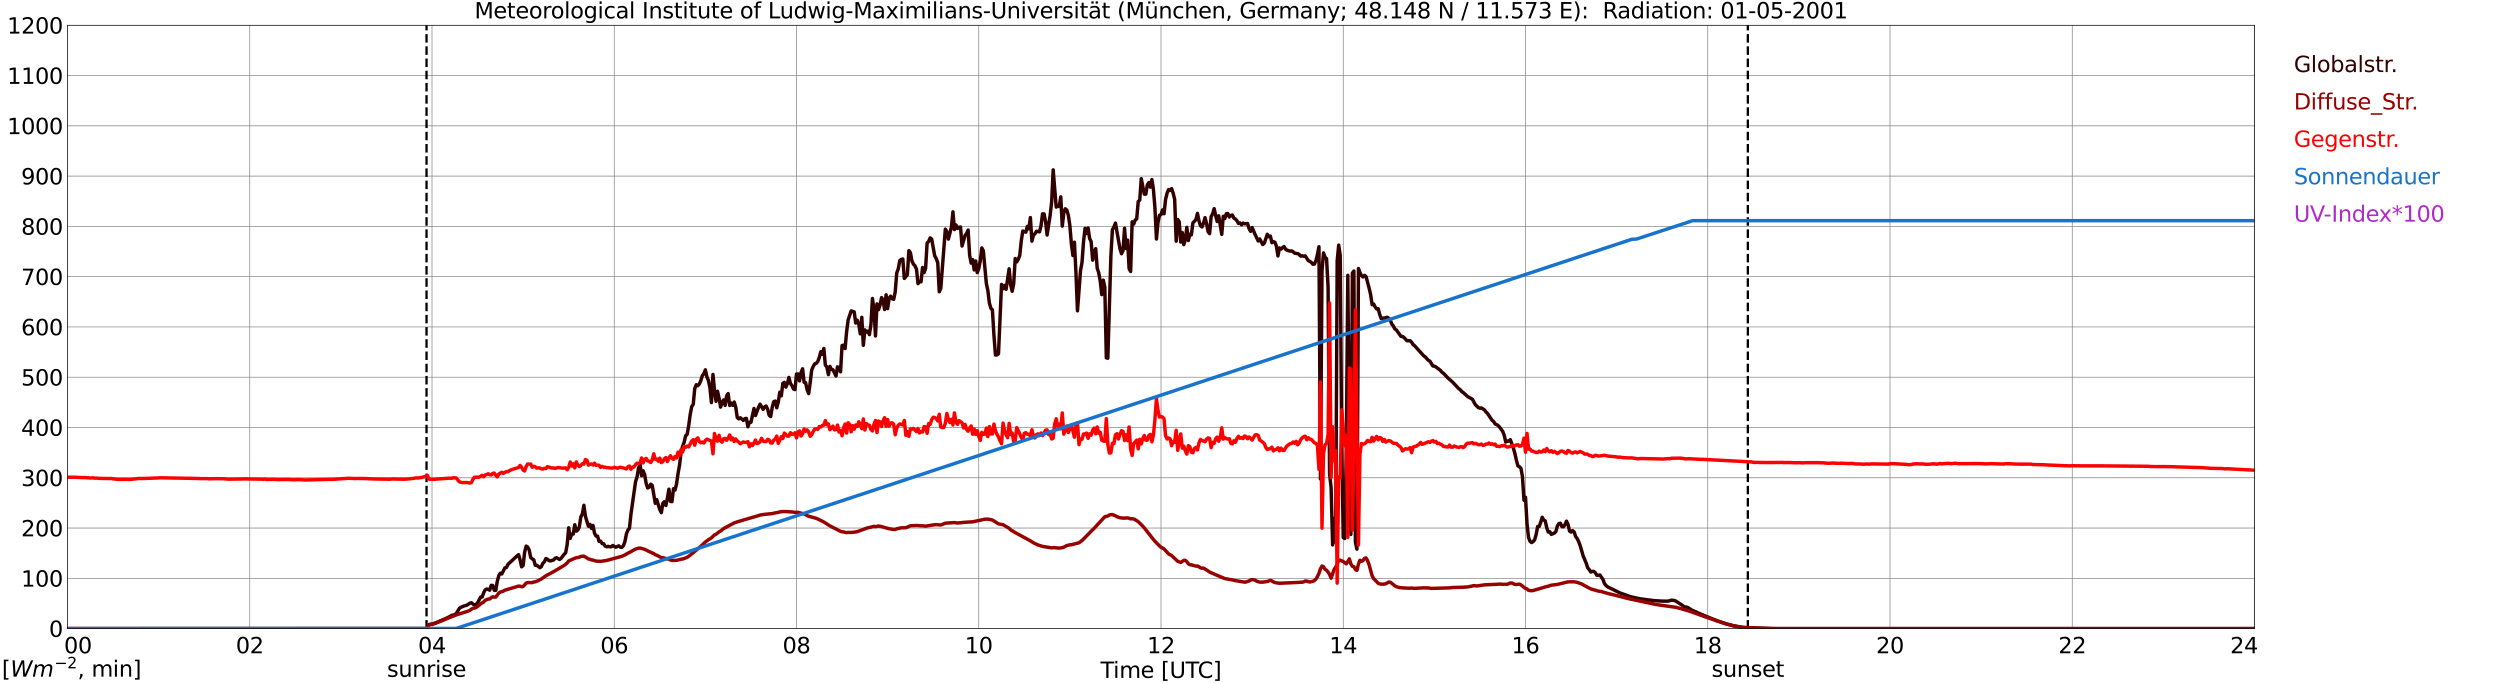 <?xml version="1.0" encoding="utf-8" standalone="no"?>
<!DOCTYPE svg PUBLIC "-//W3C//DTD SVG 1.1//EN"
  "http://www.w3.org/Graphics/SVG/1.1/DTD/svg11.dtd">
<svg xmlns:xlink="http://www.w3.org/1999/xlink" width="1085.4pt" height="296.64pt" viewBox="0 0 1085.4 296.64" xmlns="http://www.w3.org/2000/svg" version="1.1">
 <defs>
  <style type="text/css">*{stroke-linejoin: round; stroke-linecap: butt}</style>
 </defs>
 <g id="figure_1">
  <g id="patch_1">
   <path d="M 0 296.64 
L 1085.4 296.64 
L 1085.4 0 
L 0 0 
z
" style="fill: #ffffff"/>
  </g>
  <g id="axes_1">
   <g id="patch_2">
    <path d="M 29.306 272.909 
L 978.814 272.909 
L 978.814 10.976 
L 29.306 10.976 
z
" style="fill: #ffffff"/>
   </g>
   <g id="patch_3">
    <path d="M 978.814 272.909 
L 978.814 272.909 
L 978.814 10.976 
L 978.814 10.976 
z
" clip-path="url(#p59cea8f423)" style="fill: #d3d3d3; opacity: 0.25; stroke: #d3d3d3; stroke-linejoin: miter"/>
   </g>
   <g id="matplotlib.axis_1">
    <g id="xtick_1">
     <g id="line2d_1">
      <path d="M 29.306 272.909 
L 29.306 10.976 
" clip-path="url(#p59cea8f423)" style="fill: none; stroke: #808080; stroke-width: 0.3; stroke-linecap: square"/>
     </g>
     <g id="line2d_2"/>
     <g id="text_1">
      <!--    00 -->
      <g transform="translate(18.733 283.627) scale(0.095 -0.095)">
       <defs>
        <path id="DejaVuSans-20" transform="scale(0.016)"/>
        <path id="DejaVuSans-30" d="M 2034 4250 
Q 1547 4250 1301 3770 
Q 1056 3291 1056 2328 
Q 1056 1369 1301 889 
Q 1547 409 2034 409 
Q 2525 409 2770 889 
Q 3016 1369 3016 2328 
Q 3016 3291 2770 3770 
Q 2525 4250 2034 4250 
z
M 2034 4750 
Q 2819 4750 3233 4129 
Q 3647 3509 3647 2328 
Q 3647 1150 3233 529 
Q 2819 -91 2034 -91 
Q 1250 -91 836 529 
Q 422 1150 422 2328 
Q 422 3509 836 4129 
Q 1250 4750 2034 4750 
z
" transform="scale(0.016)"/>
       </defs>
       <use xlink:href="#DejaVuSans-20"/>
       <use xlink:href="#DejaVuSans-20" transform="translate(31.787 0)"/>
       <use xlink:href="#DejaVuSans-20" transform="translate(63.574 0)"/>
       <use xlink:href="#DejaVuSans-30" transform="translate(95.361 0)"/>
       <use xlink:href="#DejaVuSans-30" transform="translate(158.984 0)"/>
      </g>
     </g>
    </g>
    <g id="xtick_2">
     <g id="line2d_3">
      <path d="M 108.431 272.909 
L 108.431 10.976 
" clip-path="url(#p59cea8f423)" style="fill: none; stroke: #808080; stroke-width: 0.3; stroke-linecap: square"/>
     </g>
     <g id="line2d_4"/>
     <g id="text_2">
      <!-- 02 -->
      <g transform="translate(102.387 283.627) scale(0.095 -0.095)">
       <defs>
        <path id="DejaVuSans-32" d="M 1228 531 
L 3431 531 
L 3431 0 
L 469 0 
L 469 531 
Q 828 903 1448 1529 
Q 2069 2156 2228 2338 
Q 2531 2678 2651 2914 
Q 2772 3150 2772 3378 
Q 2772 3750 2511 3984 
Q 2250 4219 1831 4219 
Q 1534 4219 1204 4116 
Q 875 4013 500 3803 
L 500 4441 
Q 881 4594 1212 4672 
Q 1544 4750 1819 4750 
Q 2544 4750 2975 4387 
Q 3406 4025 3406 3419 
Q 3406 3131 3298 2873 
Q 3191 2616 2906 2266 
Q 2828 2175 2409 1742 
Q 1991 1309 1228 531 
z
" transform="scale(0.016)"/>
       </defs>
       <use xlink:href="#DejaVuSans-30"/>
       <use xlink:href="#DejaVuSans-32" transform="translate(63.623 0)"/>
      </g>
     </g>
    </g>
    <g id="xtick_3">
     <g id="line2d_5">
      <path d="M 187.557 272.909 
L 187.557 10.976 
" clip-path="url(#p59cea8f423)" style="fill: none; stroke: #808080; stroke-width: 0.3; stroke-linecap: square"/>
     </g>
     <g id="line2d_6"/>
     <g id="text_3">
      <!-- 04 -->
      <g transform="translate(181.513 283.627) scale(0.095 -0.095)">
       <defs>
        <path id="DejaVuSans-34" d="M 2419 4116 
L 825 1625 
L 2419 1625 
L 2419 4116 
z
M 2253 4666 
L 3047 4666 
L 3047 1625 
L 3713 1625 
L 3713 1100 
L 3047 1100 
L 3047 0 
L 2419 0 
L 2419 1100 
L 313 1100 
L 313 1709 
L 2253 4666 
z
" transform="scale(0.016)"/>
       </defs>
       <use xlink:href="#DejaVuSans-30"/>
       <use xlink:href="#DejaVuSans-34" transform="translate(63.623 0)"/>
      </g>
     </g>
    </g>
    <g id="xtick_4">
     <g id="line2d_7">
      <path d="M 266.683 272.909 
L 266.683 10.976 
" clip-path="url(#p59cea8f423)" style="fill: none; stroke: #808080; stroke-width: 0.3; stroke-linecap: square"/>
     </g>
     <g id="line2d_8"/>
     <g id="text_4">
      <!-- 06 -->
      <g transform="translate(260.638 283.627) scale(0.095 -0.095)">
       <defs>
        <path id="DejaVuSans-36" d="M 2113 2584 
Q 1688 2584 1439 2293 
Q 1191 2003 1191 1497 
Q 1191 994 1439 701 
Q 1688 409 2113 409 
Q 2538 409 2786 701 
Q 3034 994 3034 1497 
Q 3034 2003 2786 2293 
Q 2538 2584 2113 2584 
z
M 3366 4563 
L 3366 3988 
Q 3128 4100 2886 4159 
Q 2644 4219 2406 4219 
Q 1781 4219 1451 3797 
Q 1122 3375 1075 2522 
Q 1259 2794 1537 2939 
Q 1816 3084 2150 3084 
Q 2853 3084 3261 2657 
Q 3669 2231 3669 1497 
Q 3669 778 3244 343 
Q 2819 -91 2113 -91 
Q 1303 -91 875 529 
Q 447 1150 447 2328 
Q 447 3434 972 4092 
Q 1497 4750 2381 4750 
Q 2619 4750 2861 4703 
Q 3103 4656 3366 4563 
z
" transform="scale(0.016)"/>
       </defs>
       <use xlink:href="#DejaVuSans-30"/>
       <use xlink:href="#DejaVuSans-36" transform="translate(63.623 0)"/>
      </g>
     </g>
    </g>
    <g id="xtick_5">
     <g id="line2d_9">
      <path d="M 345.808 272.909 
L 345.808 10.976 
" clip-path="url(#p59cea8f423)" style="fill: none; stroke: #808080; stroke-width: 0.3; stroke-linecap: square"/>
     </g>
     <g id="line2d_10"/>
     <g id="text_5">
      <!-- 08 -->
      <g transform="translate(339.764 283.627) scale(0.095 -0.095)">
       <defs>
        <path id="DejaVuSans-38" d="M 2034 2216 
Q 1584 2216 1326 1975 
Q 1069 1734 1069 1313 
Q 1069 891 1326 650 
Q 1584 409 2034 409 
Q 2484 409 2743 651 
Q 3003 894 3003 1313 
Q 3003 1734 2745 1975 
Q 2488 2216 2034 2216 
z
M 1403 2484 
Q 997 2584 770 2862 
Q 544 3141 544 3541 
Q 544 4100 942 4425 
Q 1341 4750 2034 4750 
Q 2731 4750 3128 4425 
Q 3525 4100 3525 3541 
Q 3525 3141 3298 2862 
Q 3072 2584 2669 2484 
Q 3125 2378 3379 2068 
Q 3634 1759 3634 1313 
Q 3634 634 3220 271 
Q 2806 -91 2034 -91 
Q 1263 -91 848 271 
Q 434 634 434 1313 
Q 434 1759 690 2068 
Q 947 2378 1403 2484 
z
M 1172 3481 
Q 1172 3119 1398 2916 
Q 1625 2713 2034 2713 
Q 2441 2713 2670 2916 
Q 2900 3119 2900 3481 
Q 2900 3844 2670 4047 
Q 2441 4250 2034 4250 
Q 1625 4250 1398 4047 
Q 1172 3844 1172 3481 
z
" transform="scale(0.016)"/>
       </defs>
       <use xlink:href="#DejaVuSans-30"/>
       <use xlink:href="#DejaVuSans-38" transform="translate(63.623 0)"/>
      </g>
     </g>
    </g>
    <g id="xtick_6">
     <g id="line2d_11">
      <path d="M 424.934 272.909 
L 424.934 10.976 
" clip-path="url(#p59cea8f423)" style="fill: none; stroke: #808080; stroke-width: 0.3; stroke-linecap: square"/>
     </g>
     <g id="line2d_12"/>
     <g id="text_6">
      <!-- 10 -->
      <g transform="translate(418.89 283.627) scale(0.095 -0.095)">
       <defs>
        <path id="DejaVuSans-31" d="M 794 531 
L 1825 531 
L 1825 4091 
L 703 3866 
L 703 4441 
L 1819 4666 
L 2450 4666 
L 2450 531 
L 3481 531 
L 3481 0 
L 794 0 
L 794 531 
z
" transform="scale(0.016)"/>
       </defs>
       <use xlink:href="#DejaVuSans-31"/>
       <use xlink:href="#DejaVuSans-30" transform="translate(63.623 0)"/>
      </g>
     </g>
    </g>
    <g id="xtick_7">
     <g id="line2d_13">
      <path d="M 504.06 272.909 
L 504.06 10.976 
" clip-path="url(#p59cea8f423)" style="fill: none; stroke: #808080; stroke-width: 0.3; stroke-linecap: square"/>
     </g>
     <g id="line2d_14"/>
     <g id="text_7">
      <!-- 12 -->
      <g transform="translate(498.015 283.627) scale(0.095 -0.095)">
       <use xlink:href="#DejaVuSans-31"/>
       <use xlink:href="#DejaVuSans-32" transform="translate(63.623 0)"/>
      </g>
     </g>
    </g>
    <g id="xtick_8">
     <g id="line2d_15">
      <path d="M 583.185 272.909 
L 583.185 10.976 
" clip-path="url(#p59cea8f423)" style="fill: none; stroke: #808080; stroke-width: 0.3; stroke-linecap: square"/>
     </g>
     <g id="line2d_16"/>
     <g id="text_8">
      <!-- 14 -->
      <g transform="translate(577.141 283.627) scale(0.095 -0.095)">
       <use xlink:href="#DejaVuSans-31"/>
       <use xlink:href="#DejaVuSans-34" transform="translate(63.623 0)"/>
      </g>
     </g>
    </g>
    <g id="xtick_9">
     <g id="line2d_17">
      <path d="M 662.311 272.909 
L 662.311 10.976 
" clip-path="url(#p59cea8f423)" style="fill: none; stroke: #808080; stroke-width: 0.3; stroke-linecap: square"/>
     </g>
     <g id="line2d_18"/>
     <g id="text_9">
      <!-- 16 -->
      <g transform="translate(656.267 283.627) scale(0.095 -0.095)">
       <use xlink:href="#DejaVuSans-31"/>
       <use xlink:href="#DejaVuSans-36" transform="translate(63.623 0)"/>
      </g>
     </g>
    </g>
    <g id="xtick_10">
     <g id="line2d_19">
      <path d="M 741.437 272.909 
L 741.437 10.976 
" clip-path="url(#p59cea8f423)" style="fill: none; stroke: #808080; stroke-width: 0.3; stroke-linecap: square"/>
     </g>
     <g id="line2d_20"/>
     <g id="text_10">
      <!-- 18 -->
      <g transform="translate(735.392 283.627) scale(0.095 -0.095)">
       <use xlink:href="#DejaVuSans-31"/>
       <use xlink:href="#DejaVuSans-38" transform="translate(63.623 0)"/>
      </g>
     </g>
    </g>
    <g id="xtick_11">
     <g id="line2d_21">
      <path d="M 820.562 272.909 
L 820.562 10.976 
" clip-path="url(#p59cea8f423)" style="fill: none; stroke: #808080; stroke-width: 0.3; stroke-linecap: square"/>
     </g>
     <g id="line2d_22"/>
     <g id="text_11">
      <!-- 20 -->
      <g transform="translate(814.518 283.627) scale(0.095 -0.095)">
       <use xlink:href="#DejaVuSans-32"/>
       <use xlink:href="#DejaVuSans-30" transform="translate(63.623 0)"/>
      </g>
     </g>
    </g>
    <g id="xtick_12">
     <g id="line2d_23">
      <path d="M 899.688 272.909 
L 899.688 10.976 
" clip-path="url(#p59cea8f423)" style="fill: none; stroke: #808080; stroke-width: 0.3; stroke-linecap: square"/>
     </g>
     <g id="line2d_24"/>
     <g id="text_12">
      <!-- 22 -->
      <g transform="translate(893.644 283.627) scale(0.095 -0.095)">
       <use xlink:href="#DejaVuSans-32"/>
       <use xlink:href="#DejaVuSans-32" transform="translate(63.623 0)"/>
      </g>
     </g>
    </g>
    <g id="xtick_13">
     <g id="line2d_25">
      <path d="M 978.814 272.909 
L 978.814 10.976 
" clip-path="url(#p59cea8f423)" style="fill: none; stroke: #808080; stroke-width: 0.3; stroke-linecap: square"/>
     </g>
     <g id="line2d_26"/>
     <g id="text_13">
      <!-- 24    -->
      <g transform="translate(968.241 283.627) scale(0.095 -0.095)">
       <use xlink:href="#DejaVuSans-32"/>
       <use xlink:href="#DejaVuSans-34" transform="translate(63.623 0)"/>
       <use xlink:href="#DejaVuSans-20" transform="translate(127.246 0)"/>
       <use xlink:href="#DejaVuSans-20" transform="translate(159.033 0)"/>
       <use xlink:href="#DejaVuSans-20" transform="translate(190.82 0)"/>
      </g>
     </g>
    </g>
    <g id="text_14">
     <!-- Time [UTC] -->
     <g transform="translate(477.806 294.322) scale(0.095 -0.095)">
      <defs>
       <path id="DejaVuSans-54" d="M -19 4666 
L 3928 4666 
L 3928 4134 
L 2272 4134 
L 2272 0 
L 1638 0 
L 1638 4134 
L -19 4134 
L -19 4666 
z
" transform="scale(0.016)"/>
       <path id="DejaVuSans-69" d="M 603 3500 
L 1178 3500 
L 1178 0 
L 603 0 
L 603 3500 
z
M 603 4863 
L 1178 4863 
L 1178 4134 
L 603 4134 
L 603 4863 
z
" transform="scale(0.016)"/>
       <path id="DejaVuSans-6d" d="M 3328 2828 
Q 3544 3216 3844 3400 
Q 4144 3584 4550 3584 
Q 5097 3584 5394 3201 
Q 5691 2819 5691 2113 
L 5691 0 
L 5113 0 
L 5113 2094 
Q 5113 2597 4934 2840 
Q 4756 3084 4391 3084 
Q 3944 3084 3684 2787 
Q 3425 2491 3425 1978 
L 3425 0 
L 2847 0 
L 2847 2094 
Q 2847 2600 2669 2842 
Q 2491 3084 2119 3084 
Q 1678 3084 1418 2786 
Q 1159 2488 1159 1978 
L 1159 0 
L 581 0 
L 581 3500 
L 1159 3500 
L 1159 2956 
Q 1356 3278 1631 3431 
Q 1906 3584 2284 3584 
Q 2666 3584 2933 3390 
Q 3200 3197 3328 2828 
z
" transform="scale(0.016)"/>
       <path id="DejaVuSans-65" d="M 3597 1894 
L 3597 1613 
L 953 1613 
Q 991 1019 1311 708 
Q 1631 397 2203 397 
Q 2534 397 2845 478 
Q 3156 559 3463 722 
L 3463 178 
Q 3153 47 2828 -22 
Q 2503 -91 2169 -91 
Q 1331 -91 842 396 
Q 353 884 353 1716 
Q 353 2575 817 3079 
Q 1281 3584 2069 3584 
Q 2775 3584 3186 3129 
Q 3597 2675 3597 1894 
z
M 3022 2063 
Q 3016 2534 2758 2815 
Q 2500 3097 2075 3097 
Q 1594 3097 1305 2825 
Q 1016 2553 972 2059 
L 3022 2063 
z
" transform="scale(0.016)"/>
       <path id="DejaVuSans-5b" d="M 550 4863 
L 1875 4863 
L 1875 4416 
L 1125 4416 
L 1125 -397 
L 1875 -397 
L 1875 -844 
L 550 -844 
L 550 4863 
z
" transform="scale(0.016)"/>
       <path id="DejaVuSans-55" d="M 556 4666 
L 1191 4666 
L 1191 1831 
Q 1191 1081 1462 751 
Q 1734 422 2344 422 
Q 2950 422 3222 751 
Q 3494 1081 3494 1831 
L 3494 4666 
L 4128 4666 
L 4128 1753 
Q 4128 841 3676 375 
Q 3225 -91 2344 -91 
Q 1459 -91 1007 375 
Q 556 841 556 1753 
L 556 4666 
z
" transform="scale(0.016)"/>
       <path id="DejaVuSans-43" d="M 4122 4306 
L 4122 3641 
Q 3803 3938 3442 4084 
Q 3081 4231 2675 4231 
Q 1875 4231 1450 3742 
Q 1025 3253 1025 2328 
Q 1025 1406 1450 917 
Q 1875 428 2675 428 
Q 3081 428 3442 575 
Q 3803 722 4122 1019 
L 4122 359 
Q 3791 134 3420 21 
Q 3050 -91 2638 -91 
Q 1578 -91 968 557 
Q 359 1206 359 2328 
Q 359 3453 968 4101 
Q 1578 4750 2638 4750 
Q 3056 4750 3426 4639 
Q 3797 4528 4122 4306 
z
" transform="scale(0.016)"/>
       <path id="DejaVuSans-5d" d="M 1947 4863 
L 1947 -844 
L 622 -844 
L 622 -397 
L 1369 -397 
L 1369 4416 
L 622 4416 
L 622 4863 
L 1947 4863 
z
" transform="scale(0.016)"/>
      </defs>
      <use xlink:href="#DejaVuSans-54"/>
      <use xlink:href="#DejaVuSans-69" transform="translate(57.959 0)"/>
      <use xlink:href="#DejaVuSans-6d" transform="translate(85.742 0)"/>
      <use xlink:href="#DejaVuSans-65" transform="translate(183.154 0)"/>
      <use xlink:href="#DejaVuSans-20" transform="translate(244.678 0)"/>
      <use xlink:href="#DejaVuSans-5b" transform="translate(276.465 0)"/>
      <use xlink:href="#DejaVuSans-55" transform="translate(315.479 0)"/>
      <use xlink:href="#DejaVuSans-54" transform="translate(388.672 0)"/>
      <use xlink:href="#DejaVuSans-43" transform="translate(443.881 0)"/>
      <use xlink:href="#DejaVuSans-5d" transform="translate(513.705 0)"/>
     </g>
    </g>
   </g>
   <g id="matplotlib.axis_2">
    <g id="ytick_1">
     <g id="line2d_27">
      <path d="M 29.306 272.909 
L 978.814 272.909 
" clip-path="url(#p59cea8f423)" style="fill: none; stroke: #808080; stroke-width: 0.3; stroke-linecap: square"/>
     </g>
     <g id="line2d_28"/>
     <g id="text_15">
      <!-- 0 -->
      <g transform="translate(21.261 276.518) scale(0.095 -0.095)">
       <use xlink:href="#DejaVuSans-30"/>
      </g>
     </g>
    </g>
    <g id="ytick_2">
     <g id="line2d_29">
      <path d="M 29.306 251.081 
L 978.814 251.081 
" clip-path="url(#p59cea8f423)" style="fill: none; stroke: #808080; stroke-width: 0.3; stroke-linecap: square"/>
     </g>
     <g id="line2d_30"/>
     <g id="text_16">
      <!-- 100 -->
      <g transform="translate(9.173 254.69) scale(0.095 -0.095)">
       <use xlink:href="#DejaVuSans-31"/>
       <use xlink:href="#DejaVuSans-30" transform="translate(63.623 0)"/>
       <use xlink:href="#DejaVuSans-30" transform="translate(127.246 0)"/>
      </g>
     </g>
    </g>
    <g id="ytick_3">
     <g id="line2d_31">
      <path d="M 29.306 229.253 
L 978.814 229.253 
" clip-path="url(#p59cea8f423)" style="fill: none; stroke: #808080; stroke-width: 0.3; stroke-linecap: square"/>
     </g>
     <g id="line2d_32"/>
     <g id="text_17">
      <!-- 200 -->
      <g transform="translate(9.173 232.863) scale(0.095 -0.095)">
       <use xlink:href="#DejaVuSans-32"/>
       <use xlink:href="#DejaVuSans-30" transform="translate(63.623 0)"/>
       <use xlink:href="#DejaVuSans-30" transform="translate(127.246 0)"/>
      </g>
     </g>
    </g>
    <g id="ytick_4">
     <g id="line2d_33">
      <path d="M 29.306 207.426 
L 978.814 207.426 
" clip-path="url(#p59cea8f423)" style="fill: none; stroke: #808080; stroke-width: 0.3; stroke-linecap: square"/>
     </g>
     <g id="line2d_34"/>
     <g id="text_18">
      <!-- 300 -->
      <g transform="translate(9.173 211.035) scale(0.095 -0.095)">
       <defs>
        <path id="DejaVuSans-33" d="M 2597 2516 
Q 3050 2419 3304 2112 
Q 3559 1806 3559 1356 
Q 3559 666 3084 287 
Q 2609 -91 1734 -91 
Q 1441 -91 1130 -33 
Q 819 25 488 141 
L 488 750 
Q 750 597 1062 519 
Q 1375 441 1716 441 
Q 2309 441 2620 675 
Q 2931 909 2931 1356 
Q 2931 1769 2642 2001 
Q 2353 2234 1838 2234 
L 1294 2234 
L 1294 2753 
L 1863 2753 
Q 2328 2753 2575 2939 
Q 2822 3125 2822 3475 
Q 2822 3834 2567 4026 
Q 2313 4219 1838 4219 
Q 1578 4219 1281 4162 
Q 984 4106 628 3988 
L 628 4550 
Q 988 4650 1302 4700 
Q 1616 4750 1894 4750 
Q 2613 4750 3031 4423 
Q 3450 4097 3450 3541 
Q 3450 3153 3228 2886 
Q 3006 2619 2597 2516 
z
" transform="scale(0.016)"/>
       </defs>
       <use xlink:href="#DejaVuSans-33"/>
       <use xlink:href="#DejaVuSans-30" transform="translate(63.623 0)"/>
       <use xlink:href="#DejaVuSans-30" transform="translate(127.246 0)"/>
      </g>
     </g>
    </g>
    <g id="ytick_5">
     <g id="line2d_35">
      <path d="M 29.306 185.598 
L 978.814 185.598 
" clip-path="url(#p59cea8f423)" style="fill: none; stroke: #808080; stroke-width: 0.3; stroke-linecap: square"/>
     </g>
     <g id="line2d_36"/>
     <g id="text_19">
      <!-- 400 -->
      <g transform="translate(9.173 189.207) scale(0.095 -0.095)">
       <use xlink:href="#DejaVuSans-34"/>
       <use xlink:href="#DejaVuSans-30" transform="translate(63.623 0)"/>
       <use xlink:href="#DejaVuSans-30" transform="translate(127.246 0)"/>
      </g>
     </g>
    </g>
    <g id="ytick_6">
     <g id="line2d_37">
      <path d="M 29.306 163.77 
L 978.814 163.77 
" clip-path="url(#p59cea8f423)" style="fill: none; stroke: #808080; stroke-width: 0.3; stroke-linecap: square"/>
     </g>
     <g id="line2d_38"/>
     <g id="text_20">
      <!-- 500 -->
      <g transform="translate(9.173 167.379) scale(0.095 -0.095)">
       <defs>
        <path id="DejaVuSans-35" d="M 691 4666 
L 3169 4666 
L 3169 4134 
L 1269 4134 
L 1269 2991 
Q 1406 3038 1543 3061 
Q 1681 3084 1819 3084 
Q 2600 3084 3056 2656 
Q 3513 2228 3513 1497 
Q 3513 744 3044 326 
Q 2575 -91 1722 -91 
Q 1428 -91 1123 -41 
Q 819 9 494 109 
L 494 744 
Q 775 591 1075 516 
Q 1375 441 1709 441 
Q 2250 441 2565 725 
Q 2881 1009 2881 1497 
Q 2881 1984 2565 2268 
Q 2250 2553 1709 2553 
Q 1456 2553 1204 2497 
Q 953 2441 691 2322 
L 691 4666 
z
" transform="scale(0.016)"/>
       </defs>
       <use xlink:href="#DejaVuSans-35"/>
       <use xlink:href="#DejaVuSans-30" transform="translate(63.623 0)"/>
       <use xlink:href="#DejaVuSans-30" transform="translate(127.246 0)"/>
      </g>
     </g>
    </g>
    <g id="ytick_7">
     <g id="line2d_39">
      <path d="M 29.306 141.942 
L 978.814 141.942 
" clip-path="url(#p59cea8f423)" style="fill: none; stroke: #808080; stroke-width: 0.3; stroke-linecap: square"/>
     </g>
     <g id="line2d_40"/>
     <g id="text_21">
      <!-- 600 -->
      <g transform="translate(9.173 145.551) scale(0.095 -0.095)">
       <use xlink:href="#DejaVuSans-36"/>
       <use xlink:href="#DejaVuSans-30" transform="translate(63.623 0)"/>
       <use xlink:href="#DejaVuSans-30" transform="translate(127.246 0)"/>
      </g>
     </g>
    </g>
    <g id="ytick_8">
     <g id="line2d_41">
      <path d="M 29.306 120.114 
L 978.814 120.114 
" clip-path="url(#p59cea8f423)" style="fill: none; stroke: #808080; stroke-width: 0.3; stroke-linecap: square"/>
     </g>
     <g id="line2d_42"/>
     <g id="text_22">
      <!-- 700 -->
      <g transform="translate(9.173 123.724) scale(0.095 -0.095)">
       <defs>
        <path id="DejaVuSans-37" d="M 525 4666 
L 3525 4666 
L 3525 4397 
L 1831 0 
L 1172 0 
L 2766 4134 
L 525 4134 
L 525 4666 
z
" transform="scale(0.016)"/>
       </defs>
       <use xlink:href="#DejaVuSans-37"/>
       <use xlink:href="#DejaVuSans-30" transform="translate(63.623 0)"/>
       <use xlink:href="#DejaVuSans-30" transform="translate(127.246 0)"/>
      </g>
     </g>
    </g>
    <g id="ytick_9">
     <g id="line2d_43">
      <path d="M 29.306 98.287 
L 978.814 98.287 
" clip-path="url(#p59cea8f423)" style="fill: none; stroke: #808080; stroke-width: 0.3; stroke-linecap: square"/>
     </g>
     <g id="line2d_44"/>
     <g id="text_23">
      <!-- 800 -->
      <g transform="translate(9.173 101.896) scale(0.095 -0.095)">
       <use xlink:href="#DejaVuSans-38"/>
       <use xlink:href="#DejaVuSans-30" transform="translate(63.623 0)"/>
       <use xlink:href="#DejaVuSans-30" transform="translate(127.246 0)"/>
      </g>
     </g>
    </g>
    <g id="ytick_10">
     <g id="line2d_45">
      <path d="M 29.306 76.459 
L 978.814 76.459 
" clip-path="url(#p59cea8f423)" style="fill: none; stroke: #808080; stroke-width: 0.3; stroke-linecap: square"/>
     </g>
     <g id="line2d_46"/>
     <g id="text_24">
      <!-- 900 -->
      <g transform="translate(9.173 80.068) scale(0.095 -0.095)">
       <defs>
        <path id="DejaVuSans-39" d="M 703 97 
L 703 672 
Q 941 559 1184 500 
Q 1428 441 1663 441 
Q 2288 441 2617 861 
Q 2947 1281 2994 2138 
Q 2813 1869 2534 1725 
Q 2256 1581 1919 1581 
Q 1219 1581 811 2004 
Q 403 2428 403 3163 
Q 403 3881 828 4315 
Q 1253 4750 1959 4750 
Q 2769 4750 3195 4129 
Q 3622 3509 3622 2328 
Q 3622 1225 3098 567 
Q 2575 -91 1691 -91 
Q 1453 -91 1209 -44 
Q 966 3 703 97 
z
M 1959 2075 
Q 2384 2075 2632 2365 
Q 2881 2656 2881 3163 
Q 2881 3666 2632 3958 
Q 2384 4250 1959 4250 
Q 1534 4250 1286 3958 
Q 1038 3666 1038 3163 
Q 1038 2656 1286 2365 
Q 1534 2075 1959 2075 
z
" transform="scale(0.016)"/>
       </defs>
       <use xlink:href="#DejaVuSans-39"/>
       <use xlink:href="#DejaVuSans-30" transform="translate(63.623 0)"/>
       <use xlink:href="#DejaVuSans-30" transform="translate(127.246 0)"/>
      </g>
     </g>
    </g>
    <g id="ytick_11">
     <g id="line2d_47">
      <path d="M 29.306 54.631 
L 978.814 54.631 
" clip-path="url(#p59cea8f423)" style="fill: none; stroke: #808080; stroke-width: 0.3; stroke-linecap: square"/>
     </g>
     <g id="line2d_48"/>
     <g id="text_25">
      <!-- 1000 -->
      <g transform="translate(3.128 58.24) scale(0.095 -0.095)">
       <use xlink:href="#DejaVuSans-31"/>
       <use xlink:href="#DejaVuSans-30" transform="translate(63.623 0)"/>
       <use xlink:href="#DejaVuSans-30" transform="translate(127.246 0)"/>
       <use xlink:href="#DejaVuSans-30" transform="translate(190.869 0)"/>
      </g>
     </g>
    </g>
    <g id="ytick_12">
     <g id="line2d_49">
      <path d="M 29.306 32.803 
L 978.814 32.803 
" clip-path="url(#p59cea8f423)" style="fill: none; stroke: #808080; stroke-width: 0.3; stroke-linecap: square"/>
     </g>
     <g id="line2d_50"/>
     <g id="text_26">
      <!-- 1100 -->
      <g transform="translate(3.128 36.413) scale(0.095 -0.095)">
       <use xlink:href="#DejaVuSans-31"/>
       <use xlink:href="#DejaVuSans-31" transform="translate(63.623 0)"/>
       <use xlink:href="#DejaVuSans-30" transform="translate(127.246 0)"/>
       <use xlink:href="#DejaVuSans-30" transform="translate(190.869 0)"/>
      </g>
     </g>
    </g>
    <g id="ytick_13">
     <g id="line2d_51">
      <path d="M 29.306 10.976 
L 978.814 10.976 
" clip-path="url(#p59cea8f423)" style="fill: none; stroke: #808080; stroke-width: 0.3; stroke-linecap: square"/>
     </g>
     <g id="line2d_52"/>
     <g id="text_27">
      <!-- 1200 -->
      <g transform="translate(3.128 14.585) scale(0.095 -0.095)">
       <use xlink:href="#DejaVuSans-31"/>
       <use xlink:href="#DejaVuSans-32" transform="translate(63.623 0)"/>
       <use xlink:href="#DejaVuSans-30" transform="translate(127.246 0)"/>
       <use xlink:href="#DejaVuSans-30" transform="translate(190.869 0)"/>
      </g>
     </g>
    </g>
   </g>
   <g id="line2d_53">
    <path d="M 185.183 272.909 
L 185.183 10.976 
" clip-path="url(#p59cea8f423)" style="fill: none; stroke-dasharray: 3.7,1.6; stroke-dashoffset: 0; stroke: #000000"/>
   </g>
   <g id="line2d_54">
    <path d="M 758.844 272.909 
L 758.844 10.976 
" clip-path="url(#p59cea8f423)" style="fill: none; stroke-dasharray: 3.7,1.6; stroke-dashoffset: 0; stroke: #000000"/>
   </g>
   <g id="line2d_55">
    <path d="M 29.306 272.909 
L 185.579 272.909 
L 186.238 271.141 
L 187.557 270.944 
L 189.535 270.255 
L 194.151 268.249 
L 195.47 267.578 
L 196.129 267.146 
L 196.788 267.041 
L 197.448 266.79 
L 198.107 266.384 
L 199.426 264.136 
L 200.085 263.684 
L 201.404 263.108 
L 202.723 262.731 
L 204.042 261.86 
L 204.701 261.7 
L 205.36 262.29 
L 206.02 262.665 
L 206.679 262.381 
L 207.339 261.774 
L 208.657 259.223 
L 209.317 259.216 
L 209.976 257.398 
L 210.635 256.099 
L 211.295 255.73 
L 211.954 255.855 
L 212.614 256.241 
L 213.273 254.122 
L 213.932 254.207 
L 214.592 256.287 
L 215.251 256.3 
L 215.91 252.323 
L 216.57 249.918 
L 217.229 248.855 
L 217.889 249.18 
L 219.207 246.53 
L 219.867 246.388 
L 220.526 245.033 
L 224.482 241.346 
L 225.142 240.811 
L 225.801 243.046 
L 226.461 246.082 
L 227.12 245.48 
L 227.779 239.748 
L 228.439 237.092 
L 229.098 237.504 
L 229.757 238.801 
L 230.417 242.051 
L 231.076 242.647 
L 231.736 243.053 
L 232.395 245.421 
L 233.054 245.41 
L 234.373 246.462 
L 235.033 246.01 
L 235.692 244.522 
L 236.351 243.928 
L 237.011 242.509 
L 237.67 242.776 
L 238.329 243.374 
L 238.989 243.559 
L 239.648 243.297 
L 240.308 243.162 
L 240.967 242.407 
L 241.626 242.127 
L 242.945 242.898 
L 243.604 242.394 
L 244.923 240.645 
L 245.583 240.032 
L 246.242 236.398 
L 246.901 229.146 
L 247.561 233.748 
L 248.22 231.868 
L 248.88 231.857 
L 249.539 227.813 
L 250.198 230.596 
L 250.858 230.059 
L 251.517 228.756 
L 252.176 224.401 
L 252.836 223.128 
L 253.495 219.374 
L 254.155 224.15 
L 255.473 228.476 
L 256.133 227.655 
L 256.792 229.413 
L 257.451 228.138 
L 258.111 231.493 
L 258.77 232.711 
L 259.43 232.763 
L 260.089 235.038 
L 260.748 234.939 
L 261.408 235.985 
L 262.067 236.074 
L 262.726 237.105 
L 263.386 237.393 
L 264.045 237.203 
L 264.705 237.388 
L 265.364 237.402 
L 266.023 236.845 
L 267.342 237.587 
L 268.661 236.972 
L 269.32 237.57 
L 269.98 237.637 
L 270.639 236.937 
L 271.298 235.23 
L 271.958 231.809 
L 272.617 230.146 
L 273.277 229.376 
L 273.936 223.196 
L 275.914 209.226 
L 276.573 207.113 
L 277.233 203.215 
L 277.892 201.656 
L 278.552 206.541 
L 279.211 204.394 
L 279.87 205.967 
L 280.53 209.829 
L 281.189 211.857 
L 281.849 211.551 
L 282.508 210.217 
L 283.167 210.743 
L 284.486 218.503 
L 285.145 216.949 
L 286.464 221.288 
L 287.124 222.574 
L 287.783 218.507 
L 288.442 217.84 
L 289.102 219.466 
L 289.761 216.316 
L 290.42 212.385 
L 291.08 217.678 
L 291.739 217.8 
L 292.399 212.177 
L 293.058 212.758 
L 293.717 210.171 
L 294.377 205.588 
L 295.036 201.927 
L 295.696 196.287 
L 296.355 193.764 
L 297.014 192.039 
L 297.674 189.199 
L 298.333 188.606 
L 298.992 184.919 
L 299.652 179.981 
L 300.311 176.565 
L 300.971 175.531 
L 301.63 168.697 
L 302.289 167.018 
L 302.949 167.465 
L 303.608 166.749 
L 304.267 165.23 
L 304.927 163.109 
L 305.586 162.225 
L 306.246 160.559 
L 306.905 163.619 
L 307.564 165.163 
L 308.224 168.369 
L 308.883 174.782 
L 309.543 162.563 
L 310.202 169.38 
L 310.861 174.219 
L 311.521 169.88 
L 312.18 172.829 
L 312.839 176.749 
L 313.499 174.658 
L 314.158 173.647 
L 314.818 176.022 
L 315.477 171.853 
L 316.136 170.89 
L 316.796 176.033 
L 317.455 174.97 
L 318.114 175.996 
L 318.774 174.549 
L 319.433 176.806 
L 320.093 181.287 
L 320.752 181.863 
L 321.411 181.372 
L 322.73 182.531 
L 323.39 181.763 
L 324.049 181.651 
L 324.708 185.286 
L 325.368 183.325 
L 326.027 183.358 
L 327.346 177.351 
L 328.005 180.401 
L 329.324 176.86 
L 329.983 175.487 
L 331.302 177.703 
L 331.961 176.666 
L 332.621 176.279 
L 333.28 177.676 
L 333.94 180.298 
L 334.599 180.846 
L 335.258 176.854 
L 335.918 174.413 
L 336.577 174.116 
L 337.236 177.037 
L 337.896 174.505 
L 338.555 170.277 
L 339.215 171.851 
L 339.874 166.479 
L 340.533 165.986 
L 341.193 168.072 
L 341.852 166.503 
L 342.512 163.866 
L 343.171 166.479 
L 343.83 167.422 
L 344.49 168.865 
L 345.149 169.153 
L 345.808 162.395 
L 346.468 162.369 
L 347.127 165.366 
L 347.787 161.764 
L 348.446 160.112 
L 349.105 165.999 
L 349.765 166.178 
L 350.424 169.205 
L 351.083 170.903 
L 351.743 166.226 
L 352.402 160.657 
L 353.062 159.116 
L 353.721 157.966 
L 354.38 157.743 
L 355.04 156.949 
L 355.699 155.235 
L 356.359 152.695 
L 357.018 153.806 
L 357.677 151.302 
L 358.337 158.525 
L 358.996 159.311 
L 359.655 162.637 
L 360.315 159.081 
L 360.974 160.374 
L 361.634 160.55 
L 362.952 163.242 
L 363.612 159.271 
L 364.271 159.647 
L 364.93 161.424 
L 365.59 150.025 
L 366.249 149.857 
L 366.909 151.309 
L 367.568 143.988 
L 368.227 138.906 
L 369.546 134.99 
L 370.865 135.448 
L 371.524 140.255 
L 372.184 139.004 
L 372.843 140.733 
L 373.502 144.937 
L 374.162 137.773 
L 374.821 149.918 
L 375.481 143.213 
L 376.14 144.208 
L 376.799 143.771 
L 377.459 145.275 
L 378.118 140.923 
L 378.777 129.59 
L 379.437 134.165 
L 380.096 145.865 
L 380.756 131.947 
L 381.415 134.46 
L 382.074 132.476 
L 382.734 129.217 
L 383.393 130.382 
L 384.053 134.379 
L 384.712 128.005 
L 385.371 133.96 
L 386.031 129.444 
L 386.69 128.577 
L 387.349 129.732 
L 388.009 129.963 
L 388.668 126.737 
L 389.328 118.506 
L 389.987 116.725 
L 390.646 113.143 
L 391.306 112.601 
L 391.965 112.453 
L 392.624 120.892 
L 393.943 119.265 
L 394.603 108.827 
L 395.262 109.692 
L 395.921 113.313 
L 396.581 114.706 
L 397.24 115.373 
L 397.899 116.873 
L 398.559 123.144 
L 399.218 122.354 
L 399.878 122.317 
L 400.537 116.135 
L 401.196 118.333 
L 401.856 116.495 
L 402.515 105.501 
L 403.175 104.846 
L 403.834 103.27 
L 404.493 103.783 
L 405.812 111.067 
L 406.471 112.265 
L 407.131 114.046 
L 407.79 126.672 
L 408.45 125.227 
L 410.428 99.489 
L 411.087 100.611 
L 411.746 103.809 
L 413.065 98.638 
L 413.725 91.965 
L 414.384 99.664 
L 415.043 97.656 
L 415.703 99.19 
L 416.362 98.671 
L 417.022 98.573 
L 417.681 106.821 
L 419 102.203 
L 419.659 101.421 
L 420.318 99.889 
L 420.978 110.881 
L 421.637 114.243 
L 422.297 112.726 
L 422.956 117.198 
L 423.615 113.311 
L 424.275 118.357 
L 424.934 116.572 
L 425.593 113.215 
L 426.253 107.636 
L 426.912 108.875 
L 428.231 123.057 
L 428.89 126.156 
L 429.55 131.585 
L 430.209 133.859 
L 430.869 134.547 
L 431.528 145.537 
L 432.187 154.159 
L 432.847 154.098 
L 433.506 153.535 
L 434.825 123.489 
L 435.484 125.371 
L 436.144 123.923 
L 436.803 125.593 
L 438.122 116.72 
L 438.781 123.62 
L 439.44 126.455 
L 440.1 123.192 
L 440.759 112.239 
L 441.419 113.712 
L 442.078 112.586 
L 442.737 110.884 
L 443.397 104.569 
L 444.056 100.306 
L 445.375 100.797 
L 446.034 98.274 
L 446.694 99.413 
L 447.353 94.454 
L 448.012 104.708 
L 448.672 102.098 
L 449.331 101.493 
L 449.991 100.387 
L 451.309 100.662 
L 451.969 98.007 
L 452.628 92.852 
L 453.287 92.854 
L 453.947 96.241 
L 454.606 102.045 
L 455.925 93.465 
L 456.584 87.74 
L 457.244 73.748 
L 458.563 89.914 
L 459.222 89.499 
L 459.881 89.654 
L 460.541 85.461 
L 461.2 98.169 
L 461.859 92.35 
L 462.519 90.649 
L 463.178 91.232 
L 463.838 93.511 
L 464.497 97.985 
L 465.156 105.946 
L 465.816 110.934 
L 466.475 105.154 
L 467.134 118.451 
L 467.794 134.944 
L 469.113 117.497 
L 469.772 113.852 
L 470.431 104.857 
L 471.091 99.158 
L 471.75 101.393 
L 472.409 98.998 
L 473.069 103.536 
L 473.728 104.918 
L 474.388 112.935 
L 475.047 109.674 
L 475.706 107.97 
L 476.366 116.517 
L 477.025 118.408 
L 477.685 122.09 
L 478.344 127.911 
L 479.003 121.645 
L 479.663 124.7 
L 480.322 155.355 
L 480.981 155.523 
L 482.3 111.167 
L 482.96 99.714 
L 483.619 98.581 
L 484.278 96.853 
L 486.256 108.024 
L 486.916 110.163 
L 487.575 108.801 
L 488.235 99.099 
L 488.894 107.887 
L 489.553 104.233 
L 490.213 116.624 
L 490.872 117.866 
L 491.532 96.313 
L 492.191 97.318 
L 492.85 95.556 
L 493.51 95.032 
L 494.169 87.502 
L 494.828 86.871 
L 495.488 77.585 
L 496.807 84.293 
L 497.466 84.297 
L 498.125 80.312 
L 498.785 79.27 
L 499.444 81.246 
L 500.103 77.963 
L 500.763 82.197 
L 501.422 90.16 
L 502.082 103.768 
L 502.741 96.63 
L 503.4 93.461 
L 504.06 93.177 
L 504.719 91.127 
L 505.379 92.793 
L 506.038 86.594 
L 506.697 83.878 
L 507.357 82.315 
L 508.016 82.667 
L 508.675 81.894 
L 509.335 83.876 
L 509.994 86.565 
L 510.654 104.715 
L 511.313 95.283 
L 511.972 96.294 
L 512.632 105.095 
L 513.291 100.958 
L 513.95 106.201 
L 514.61 104.132 
L 515.269 98.704 
L 515.929 104.42 
L 516.588 101.687 
L 517.247 101.978 
L 517.907 96.754 
L 518.566 96.115 
L 519.226 95.279 
L 519.885 92.642 
L 520.544 95.916 
L 521.204 97.944 
L 521.863 98.544 
L 522.522 96.874 
L 523.182 94.497 
L 523.841 97.043 
L 524.501 100.585 
L 525.16 101.421 
L 525.819 94.081 
L 526.479 92.823 
L 527.138 90.606 
L 527.797 93.657 
L 528.457 96.174 
L 529.116 93.692 
L 530.435 101.746 
L 531.094 93.917 
L 531.754 94.888 
L 532.413 92.799 
L 533.073 92.712 
L 533.732 94.229 
L 534.391 93.526 
L 535.051 93.36 
L 535.71 94.7 
L 536.369 95.115 
L 537.029 95.822 
L 537.688 96.997 
L 538.348 96.787 
L 539.007 97.586 
L 539.666 96.857 
L 540.326 97.167 
L 541.644 97.051 
L 542.304 99.273 
L 542.963 100.426 
L 543.623 98.797 
L 544.941 101.871 
L 546.26 104.628 
L 546.919 103.757 
L 548.238 106.167 
L 548.898 105.599 
L 550.216 101.72 
L 550.876 102.768 
L 551.535 102.475 
L 552.195 105.361 
L 552.854 104.892 
L 553.513 105.189 
L 554.173 106.882 
L 554.832 111.115 
L 555.491 107.642 
L 556.151 108.166 
L 556.81 107.522 
L 557.47 107.046 
L 558.129 108.17 
L 558.788 108.627 
L 560.107 109.024 
L 560.766 108.923 
L 561.426 109.321 
L 562.085 109.934 
L 563.404 110.113 
L 564.063 110.497 
L 564.723 111.207 
L 565.382 111.032 
L 566.042 111.29 
L 566.701 111.115 
L 568.02 113.169 
L 568.679 113.479 
L 569.338 113.955 
L 569.998 114.727 
L 570.657 114.649 
L 571.317 113.221 
L 571.976 110.543 
L 572.635 107.131 
L 573.295 207.954 
L 573.954 117.58 
L 574.613 109.803 
L 575.273 111.68 
L 575.932 112.276 
L 576.592 124.449 
L 577.251 205.743 
L 577.91 211.647 
L 578.57 236.579 
L 579.229 225.106 
L 579.889 235.441 
L 580.548 113.178 
L 581.207 106.413 
L 581.867 110.877 
L 582.526 194.274 
L 583.185 233.366 
L 583.845 233.804 
L 584.504 195.601 
L 585.164 119.538 
L 585.823 188.123 
L 586.482 232.032 
L 587.142 118.571 
L 587.801 117.672 
L 588.46 235.389 
L 589.12 238.403 
L 589.779 116.578 
L 590.439 118.373 
L 591.098 119.665 
L 591.757 120.25 
L 592.417 119.551 
L 593.076 120.045 
L 594.395 125.013 
L 595.054 127.811 
L 595.714 132.294 
L 596.373 131.978 
L 597.032 133.272 
L 597.692 134.152 
L 598.351 134.023 
L 599.011 136.494 
L 599.67 138.345 
L 600.329 138.055 
L 600.989 138.201 
L 601.648 137.889 
L 602.307 137.753 
L 602.967 138.227 
L 603.626 139.061 
L 604.286 140.729 
L 604.945 141.543 
L 605.604 142.835 
L 606.264 143.267 
L 608.242 146.037 
L 608.901 146.066 
L 609.561 146.548 
L 610.879 147.934 
L 612.198 147.916 
L 612.858 148.567 
L 613.517 149.608 
L 614.176 150.108 
L 618.133 154.5 
L 618.792 154.941 
L 620.111 156.442 
L 620.77 156.744 
L 622.089 158.896 
L 622.748 158.968 
L 623.408 159.308 
L 625.386 160.815 
L 626.045 161.624 
L 626.705 162.072 
L 628.683 164.152 
L 630.661 165.885 
L 633.298 168.714 
L 633.958 169.181 
L 634.617 169.993 
L 635.276 170.432 
L 637.255 172.215 
L 639.233 173.304 
L 640.552 175.705 
L 641.87 176.987 
L 642.53 177.205 
L 643.189 177.129 
L 644.508 177.991 
L 645.167 178.879 
L 645.827 179.508 
L 647.805 182.487 
L 648.464 182.985 
L 649.123 184.052 
L 649.783 184.34 
L 650.442 184.784 
L 651.102 185.506 
L 652.42 187.289 
L 653.08 189.055 
L 653.739 191.91 
L 654.399 191.445 
L 655.058 191.546 
L 655.717 190.891 
L 657.036 194.493 
L 657.695 196.861 
L 658.355 199.823 
L 659.014 202.246 
L 659.674 202.641 
L 660.333 203.294 
L 660.992 206.967 
L 661.652 217.167 
L 662.311 215.897 
L 662.97 227.4 
L 663.63 233.346 
L 664.289 235.031 
L 664.949 235.551 
L 665.608 235.147 
L 666.267 234.376 
L 666.927 232.091 
L 667.586 228.596 
L 668.246 228.574 
L 668.905 226.811 
L 669.564 224.578 
L 670.224 225.774 
L 670.883 226.169 
L 671.542 229.164 
L 672.202 231.017 
L 672.861 230.847 
L 673.521 232.017 
L 674.839 231.427 
L 675.499 230.788 
L 676.158 228.363 
L 676.817 227.295 
L 677.477 227.182 
L 678.136 228.631 
L 678.796 228.69 
L 679.455 227.769 
L 680.114 226.278 
L 680.774 227.655 
L 681.433 230.563 
L 682.092 231.015 
L 682.752 230.384 
L 683.411 230.908 
L 684.071 232.901 
L 684.73 233.811 
L 685.389 235.149 
L 686.049 236.884 
L 687.368 241.411 
L 688.686 244.557 
L 689.346 246.574 
L 690.005 247.32 
L 690.664 248.344 
L 691.324 248.078 
L 691.983 248.062 
L 692.643 248.7 
L 693.302 249.763 
L 693.961 249.763 
L 694.621 249.64 
L 695.939 251.57 
L 696.599 253.358 
L 697.258 254.181 
L 697.918 254.757 
L 703.193 257.374 
L 707.808 259.022 
L 709.786 259.489 
L 711.765 259.91 
L 713.083 260.113 
L 715.062 260.371 
L 718.358 260.783 
L 720.996 260.945 
L 722.974 261.002 
L 724.293 260.991 
L 725.612 260.576 
L 726.93 260.694 
L 727.59 260.971 
L 730.227 262.689 
L 730.887 263.18 
L 731.546 263.521 
L 732.205 263.553 
L 732.865 263.82 
L 734.184 264.702 
L 738.14 266.518 
L 745.393 269.475 
L 749.349 270.805 
L 752.646 271.678 
L 755.943 272.252 
L 759.24 272.59 
L 766.493 272.85 
L 769.131 272.909 
L 978.154 272.909 
L 978.154 272.909 
" clip-path="url(#p59cea8f423)" style="fill: none; stroke: #330000; stroke-width: 1.5; stroke-linecap: square"/>
   </g>
   <g id="line2d_56">
    <path d="M 29.306 272.909 
L 185.579 272.909 
L 186.238 271.23 
L 188.217 270.912 
L 190.854 269.91 
L 192.832 269.098 
L 194.81 268.264 
L 198.107 266.963 
L 203.382 265.273 
L 204.042 264.963 
L 204.701 264.451 
L 205.36 264.095 
L 206.02 264.005 
L 206.679 263.752 
L 207.998 262.8 
L 208.657 262.163 
L 209.976 261.375 
L 210.635 260.642 
L 211.954 260.078 
L 212.614 260.05 
L 213.273 259.463 
L 213.932 259.114 
L 214.592 259.249 
L 215.251 259.221 
L 216.57 257.455 
L 217.229 257.044 
L 218.548 256.634 
L 219.207 256.226 
L 225.142 254.462 
L 225.801 254.477 
L 226.461 254.761 
L 227.12 254.637 
L 228.439 253.17 
L 229.098 252.93 
L 231.076 252.963 
L 231.736 252.661 
L 232.395 252.605 
L 233.714 252.041 
L 235.033 251.36 
L 237.011 249.959 
L 238.329 249.276 
L 240.308 248.209 
L 244.923 245.491 
L 246.242 244.415 
L 246.901 243.524 
L 248.88 242.673 
L 250.198 242.129 
L 250.858 242.084 
L 251.517 241.896 
L 252.176 241.569 
L 253.495 241.453 
L 254.814 242.221 
L 255.473 242.697 
L 256.133 242.808 
L 256.792 243.077 
L 257.451 243.186 
L 258.77 243.603 
L 260.748 243.714 
L 263.386 243.326 
L 269.98 241.523 
L 271.298 240.944 
L 272.617 240.169 
L 273.936 239.495 
L 275.255 238.733 
L 275.914 238.382 
L 277.233 238.002 
L 277.892 237.939 
L 279.87 238.484 
L 281.849 239.486 
L 283.827 240.346 
L 284.486 240.855 
L 285.145 241.056 
L 286.464 241.752 
L 287.124 242.092 
L 287.783 242.143 
L 290.42 242.808 
L 291.08 243.118 
L 291.739 243.299 
L 293.717 243.289 
L 295.696 242.776 
L 296.355 242.721 
L 298.333 241.981 
L 299.652 241.042 
L 304.267 237.181 
L 306.246 235.313 
L 307.564 234.326 
L 308.883 233.516 
L 310.202 232.226 
L 310.861 231.969 
L 312.18 230.912 
L 312.839 230.552 
L 314.158 229.496 
L 318.774 227.014 
L 320.093 226.564 
L 323.39 225.591 
L 328.665 224.047 
L 329.983 223.613 
L 331.961 223.305 
L 335.258 222.987 
L 336.577 222.672 
L 337.896 222.452 
L 338.555 222.244 
L 339.874 222.1 
L 341.193 222.098 
L 343.83 222.26 
L 345.149 222.439 
L 346.468 222.428 
L 349.105 223.142 
L 351.083 224.13 
L 354.38 225.038 
L 356.359 225.955 
L 357.677 226.64 
L 358.996 227.452 
L 360.315 228.319 
L 364.93 230.703 
L 367.568 231.257 
L 368.227 231.137 
L 369.546 231.174 
L 370.865 231.045 
L 372.184 230.816 
L 376.799 229.127 
L 378.118 228.895 
L 378.777 228.653 
L 379.437 228.537 
L 380.096 228.657 
L 381.415 228.385 
L 382.734 228.616 
L 384.712 229.207 
L 386.031 229.546 
L 388.009 229.873 
L 388.668 229.86 
L 389.328 229.572 
L 391.306 229.162 
L 393.284 229.118 
L 395.262 228.275 
L 397.24 228.171 
L 398.559 228.177 
L 399.878 228.308 
L 400.537 228.273 
L 401.856 228.443 
L 405.153 227.907 
L 406.471 227.76 
L 407.79 227.878 
L 408.45 227.935 
L 410.428 227.138 
L 414.384 226.885 
L 415.703 227.075 
L 419 226.743 
L 422.297 226.553 
L 427.572 225.418 
L 428.89 225.385 
L 430.209 225.619 
L 430.869 225.78 
L 433.506 227.439 
L 435.484 227.8 
L 438.122 229.371 
L 438.781 230.041 
L 440.759 231.222 
L 447.353 234.806 
L 448.672 235.666 
L 450.65 236.607 
L 452.628 237.225 
L 456.584 237.867 
L 457.244 237.749 
L 459.881 237.971 
L 461.2 237.773 
L 461.859 237.557 
L 463.178 236.86 
L 464.497 236.533 
L 465.156 236.494 
L 468.453 235.658 
L 469.772 234.684 
L 473.069 231.347 
L 473.728 230.618 
L 475.047 229.371 
L 477.025 227.193 
L 479.663 224.37 
L 480.981 224.012 
L 481.641 223.602 
L 482.3 223.423 
L 482.96 223.412 
L 484.278 223.945 
L 484.938 224.331 
L 486.256 224.776 
L 487.575 224.949 
L 489.553 224.872 
L 490.213 225.003 
L 490.872 225.283 
L 491.532 225.211 
L 492.191 225.322 
L 492.85 225.615 
L 494.169 226.501 
L 495.488 227.747 
L 496.807 229.183 
L 500.103 233.387 
L 501.422 234.99 
L 503.4 237.006 
L 504.06 237.598 
L 505.379 238.303 
L 507.357 240.475 
L 508.675 241.195 
L 509.994 242.433 
L 511.313 243.695 
L 512.632 244.192 
L 513.95 243.293 
L 514.61 243.271 
L 515.269 243.843 
L 515.929 244.753 
L 516.588 245.19 
L 517.247 245.236 
L 519.226 245.775 
L 519.885 245.753 
L 520.544 246.026 
L 521.204 246.576 
L 521.863 246.678 
L 522.522 246.646 
L 523.841 247.458 
L 525.16 248.355 
L 527.797 249.527 
L 529.776 250.359 
L 531.094 250.913 
L 531.754 251.177 
L 535.051 251.777 
L 536.369 252.079 
L 540.326 252.746 
L 540.985 252.679 
L 542.304 252.207 
L 542.963 251.819 
L 543.623 251.653 
L 544.282 251.69 
L 544.941 251.9 
L 545.601 252.341 
L 546.919 252.733 
L 548.238 252.749 
L 550.216 252.452 
L 551.535 251.983 
L 552.195 252.194 
L 552.854 252.659 
L 553.513 252.921 
L 555.491 253.231 
L 563.404 252.875 
L 564.723 252.777 
L 565.382 252.777 
L 566.042 252.602 
L 566.701 252.234 
L 567.36 252.273 
L 568.02 252.543 
L 568.679 252.685 
L 569.998 252.382 
L 570.657 252.061 
L 571.317 251.417 
L 571.976 250.326 
L 572.635 248.927 
L 573.295 246.967 
L 573.954 245.733 
L 574.613 246.061 
L 575.273 247.183 
L 575.932 247.562 
L 576.592 248.381 
L 577.251 249.398 
L 577.91 251.026 
L 579.229 247.211 
L 579.889 246.248 
L 580.548 245.004 
L 581.207 243.186 
L 581.867 243.201 
L 583.185 243.808 
L 584.504 244.786 
L 585.164 243.828 
L 585.823 242.623 
L 586.482 244.753 
L 587.142 245.871 
L 587.801 246.015 
L 588.46 247.285 
L 589.12 247.634 
L 589.779 244.902 
L 590.439 243.245 
L 591.098 243.679 
L 591.757 243.398 
L 592.417 242.402 
L 593.076 242.239 
L 593.736 243.409 
L 594.395 245.131 
L 595.714 249.977 
L 596.373 251.19 
L 597.692 252.552 
L 598.351 253.255 
L 599.011 253.497 
L 599.67 253.613 
L 600.989 253.604 
L 601.648 253.432 
L 602.967 252.685 
L 603.626 252.76 
L 605.604 254.364 
L 606.264 254.707 
L 607.582 255.093 
L 608.901 255.23 
L 611.539 255.375 
L 612.858 255.318 
L 614.176 255.447 
L 616.814 255.289 
L 618.133 255.217 
L 619.451 255.265 
L 620.111 255.265 
L 621.429 255.462 
L 629.342 255.228 
L 630.661 255.069 
L 635.276 254.949 
L 637.255 254.82 
L 639.892 254.257 
L 641.211 254.403 
L 644.508 253.921 
L 649.783 253.685 
L 651.102 253.565 
L 652.42 253.687 
L 654.399 253.67 
L 655.717 253.126 
L 656.377 253.104 
L 657.036 253.467 
L 657.695 253.7 
L 658.355 253.775 
L 659.674 253.611 
L 660.333 253.934 
L 661.652 254.973 
L 662.311 255.499 
L 662.97 255.678 
L 663.63 256.315 
L 664.949 256.466 
L 665.608 256.39 
L 671.542 254.637 
L 672.202 254.497 
L 673.521 254.061 
L 676.158 253.731 
L 680.774 252.618 
L 683.411 252.589 
L 684.73 252.832 
L 686.708 253.541 
L 688.686 254.652 
L 690.664 255.674 
L 693.961 256.627 
L 695.28 256.826 
L 696.599 257.236 
L 697.918 257.621 
L 702.533 258.745 
L 706.49 259.792 
L 719.018 262.466 
L 727.59 263.665 
L 730.227 264.376 
L 732.205 264.959 
L 733.524 265.343 
L 740.118 267.727 
L 748.69 270.663 
L 751.987 271.566 
L 756.602 272.488 
L 758.581 272.498 
L 770.449 272.909 
L 978.154 272.909 
L 978.154 272.909 
" clip-path="url(#p59cea8f423)" style="fill: none; stroke: #990000; stroke-width: 1.5; stroke-linecap: square"/>
   </g>
   <g id="line2d_57">
    <path d="M 29.306 207.205 
L 30.625 207.177 
L 32.603 207.196 
L 34.581 207.303 
L 35.9 207.356 
L 37.218 207.364 
L 39.197 207.526 
L 40.515 207.45 
L 41.175 207.629 
L 41.834 207.554 
L 43.153 207.69 
L 47.768 207.766 
L 48.428 207.753 
L 49.087 207.901 
L 49.747 207.904 
L 50.406 208.08 
L 51.725 208.135 
L 55.681 208.115 
L 56.34 208.194 
L 60.297 207.714 
L 61.615 207.764 
L 68.209 207.524 
L 69.528 207.434 
L 85.353 207.722 
L 87.331 207.803 
L 89.969 207.799 
L 90.628 207.877 
L 93.925 207.799 
L 97.222 207.847 
L 99.2 208.039 
L 105.135 207.952 
L 106.453 207.888 
L 107.772 207.952 
L 113.707 208.037 
L 114.366 208.085 
L 115.025 207.971 
L 115.685 208.172 
L 119.641 208.117 
L 120.3 208.235 
L 123.597 208.172 
L 124.257 208.216 
L 124.916 208.137 
L 127.553 208.316 
L 129.532 208.216 
L 130.85 208.303 
L 131.51 208.294 
L 132.169 208.401 
L 142.06 208.15 
L 144.038 208.144 
L 151.291 207.653 
L 153.929 207.755 
L 155.907 207.735 
L 157.885 207.753 
L 163.16 207.973 
L 167.776 208.035 
L 169.094 208.072 
L 170.413 207.938 
L 173.051 208.039 
L 174.37 208.002 
L 175.029 208.089 
L 177.007 207.969 
L 179.645 207.657 
L 180.304 207.513 
L 181.623 207.517 
L 182.941 207.323 
L 184.26 206.98 
L 185.579 206.428 
L 186.238 208.045 
L 188.217 208.1 
L 195.47 207.578 
L 196.129 207.685 
L 196.788 207.393 
L 198.107 207.546 
L 199.426 209.207 
L 200.745 209.543 
L 202.723 209.484 
L 204.042 209.744 
L 204.701 209.46 
L 205.36 208.026 
L 206.02 207.168 
L 207.998 207.194 
L 209.317 206.363 
L 209.976 206.972 
L 210.635 206.201 
L 211.295 206.042 
L 211.954 205.701 
L 212.614 206.122 
L 213.273 206.218 
L 213.932 205.5 
L 214.592 205.382 
L 215.251 206.391 
L 215.91 207.039 
L 216.57 205.786 
L 217.889 205.046 
L 218.548 205.502 
L 219.867 204.717 
L 220.526 204.808 
L 221.186 204.291 
L 222.504 203.769 
L 225.142 202.964 
L 225.801 202.069 
L 226.461 202.824 
L 227.12 204.116 
L 227.779 204.474 
L 228.439 202.538 
L 229.098 201.44 
L 229.757 201.53 
L 230.417 201.475 
L 231.076 202.866 
L 231.736 202.427 
L 232.395 202.674 
L 233.054 203.243 
L 233.714 203.11 
L 234.373 203.18 
L 235.033 203.536 
L 235.692 203.66 
L 236.351 203.328 
L 237.011 203.442 
L 237.67 202.599 
L 239.648 203.23 
L 240.308 203.115 
L 240.967 203.359 
L 242.286 202.968 
L 244.264 203.28 
L 244.923 203.154 
L 245.583 203.16 
L 246.242 203.937 
L 246.901 202.979 
L 247.561 200.578 
L 248.22 202.353 
L 248.88 201.368 
L 249.539 203.143 
L 250.198 200.55 
L 250.858 201.886 
L 251.517 202.54 
L 252.176 202.056 
L 252.836 201.329 
L 253.495 201.497 
L 254.155 199.548 
L 254.814 199.792 
L 255.473 201.94 
L 256.133 201.547 
L 256.792 201.445 
L 257.451 201.888 
L 258.111 201.067 
L 258.77 202.045 
L 259.43 201.938 
L 260.089 202.021 
L 260.748 202.914 
L 261.408 202.492 
L 262.067 202.809 
L 262.726 202.798 
L 263.386 203.067 
L 264.045 203.04 
L 264.705 203.191 
L 266.023 203.208 
L 266.683 202.896 
L 268.002 203.278 
L 269.32 202.848 
L 271.298 203.361 
L 271.958 203.603 
L 272.617 202.669 
L 273.277 202.322 
L 273.936 203.721 
L 274.595 202.822 
L 275.255 202.739 
L 275.914 201.737 
L 276.573 201.076 
L 277.233 201.349 
L 277.892 200.951 
L 278.552 198.828 
L 279.211 200.975 
L 279.87 199.423 
L 280.53 199.02 
L 281.189 200.122 
L 281.849 200.218 
L 282.508 200.81 
L 283.167 199.74 
L 283.827 197.033 
L 284.486 199.371 
L 285.145 199.306 
L 285.805 200.231 
L 286.464 198.9 
L 287.124 200.834 
L 287.783 200.38 
L 288.442 199.19 
L 289.102 198.653 
L 289.761 200.362 
L 290.42 198.917 
L 291.08 197.852 
L 291.739 198.985 
L 292.399 199.419 
L 293.058 198.201 
L 293.717 198.845 
L 294.377 196.311 
L 295.036 197.756 
L 295.696 195.211 
L 296.355 196.265 
L 297.014 193.936 
L 297.674 194.209 
L 298.333 193.657 
L 298.992 194.039 
L 300.311 191.515 
L 300.971 190.882 
L 301.63 193.299 
L 302.289 190.716 
L 302.949 190.107 
L 303.608 191.677 
L 304.267 192.22 
L 304.927 191.91 
L 305.586 192.336 
L 306.246 191.247 
L 306.905 190.642 
L 308.883 191.498 
L 309.543 197.027 
L 310.202 188.211 
L 310.861 190.568 
L 311.521 191.535 
L 312.18 188.961 
L 312.839 191.424 
L 313.499 191.956 
L 314.158 190.529 
L 314.818 190.328 
L 315.477 191.142 
L 316.136 190.299 
L 316.796 188.83 
L 317.455 190.954 
L 318.114 190.164 
L 318.774 191.679 
L 319.433 190.585 
L 320.093 191.448 
L 320.752 191.963 
L 321.411 192.67 
L 322.73 191.865 
L 323.39 192.085 
L 324.049 192.078 
L 324.708 191.749 
L 325.368 193.967 
L 326.027 192.677 
L 326.686 193.421 
L 327.346 192.351 
L 328.005 191.035 
L 328.665 192.563 
L 329.324 192.316 
L 329.983 191.827 
L 330.643 190.293 
L 331.302 191.502 
L 331.961 191.686 
L 332.621 191.707 
L 333.28 190.749 
L 333.94 191.018 
L 334.599 192.323 
L 335.258 192.325 
L 335.918 191.087 
L 336.577 190.649 
L 337.236 189.322 
L 337.896 192.489 
L 339.215 189.586 
L 339.874 190.406 
L 340.533 188.023 
L 341.193 188.59 
L 341.852 189.363 
L 342.512 189.348 
L 343.171 187.868 
L 343.83 188.571 
L 344.49 188.424 
L 345.149 187.896 
L 345.808 190.112 
L 346.468 187.508 
L 347.127 187.075 
L 347.787 189.311 
L 348.446 188.348 
L 349.105 186.248 
L 349.765 187.244 
L 350.424 186.643 
L 351.083 187.551 
L 351.743 189.4 
L 352.402 188.741 
L 353.062 187.351 
L 353.721 186.27 
L 354.38 186.143 
L 355.04 186.416 
L 355.699 185.192 
L 356.359 185.384 
L 357.018 184.685 
L 357.677 184.57 
L 358.337 182.601 
L 358.996 184.439 
L 359.655 184.026 
L 360.315 186.563 
L 361.634 185.004 
L 362.293 186.635 
L 362.952 186.53 
L 363.612 184.554 
L 364.271 187.571 
L 364.93 186.862 
L 365.59 189.195 
L 366.249 185.716 
L 366.909 184.118 
L 367.568 188.032 
L 368.227 183.55 
L 368.887 184.196 
L 369.546 187.477 
L 370.206 184.799 
L 370.865 186.34 
L 371.524 184.528 
L 372.184 185.139 
L 372.843 183.122 
L 374.162 186.076 
L 374.821 181.883 
L 375.481 186.685 
L 376.14 183.893 
L 376.799 184.452 
L 377.459 184.664 
L 378.118 186.46 
L 378.777 187.1 
L 379.437 184.262 
L 380.096 182.559 
L 380.756 187.785 
L 381.415 182.821 
L 382.074 183.199 
L 382.734 185.176 
L 383.393 182.71 
L 384.053 181.348 
L 384.712 185.104 
L 385.371 182.175 
L 386.031 184.997 
L 386.69 183.736 
L 387.349 183.563 
L 388.009 184.194 
L 388.668 188.761 
L 389.328 185.879 
L 389.987 184.661 
L 390.646 184.057 
L 391.965 184.515 
L 392.624 182.544 
L 393.284 188.994 
L 393.943 187.401 
L 394.603 189.457 
L 395.262 186.215 
L 395.921 186.305 
L 396.581 186.002 
L 397.899 187.401 
L 398.559 186.058 
L 399.218 187.962 
L 399.878 187.414 
L 400.537 187.554 
L 401.196 185.233 
L 401.856 185.312 
L 402.515 188.123 
L 403.175 183.906 
L 403.834 184.244 
L 404.493 182.219 
L 405.153 181.158 
L 405.812 181.263 
L 406.471 181.728 
L 407.131 182.751 
L 407.79 179.855 
L 408.45 185.428 
L 409.109 185.602 
L 409.768 185.574 
L 410.428 183.773 
L 411.087 179.497 
L 411.746 181.942 
L 412.406 183.443 
L 413.065 182.022 
L 413.725 184.487 
L 414.384 179.255 
L 415.043 183.238 
L 415.703 184.214 
L 416.362 182.629 
L 417.681 183.544 
L 418.34 185.79 
L 419 184.258 
L 419.659 186.493 
L 420.318 187.206 
L 420.978 185.932 
L 421.637 184.919 
L 422.297 188.551 
L 422.956 186.218 
L 423.615 188.61 
L 424.275 186.971 
L 424.934 189.45 
L 425.593 191.201 
L 426.253 187.698 
L 426.912 188.597 
L 427.572 188.51 
L 428.231 185.864 
L 428.89 189.579 
L 429.55 185.209 
L 430.209 188.409 
L 430.869 188.411 
L 431.528 184.127 
L 432.187 187.041 
L 432.847 188.547 
L 433.506 189.708 
L 434.165 191.395 
L 434.825 192.659 
L 435.484 183.681 
L 436.144 186.999 
L 436.803 188.706 
L 437.462 189.994 
L 438.122 183.81 
L 438.781 188.606 
L 439.44 187.984 
L 440.1 191.723 
L 440.759 191.256 
L 441.419 185.648 
L 442.737 188.293 
L 443.397 189.992 
L 444.056 191.015 
L 444.716 188.123 
L 445.375 187.85 
L 446.034 188.534 
L 446.694 188.492 
L 447.353 189.389 
L 448.012 186.58 
L 448.672 189.315 
L 449.331 190.16 
L 449.991 188.728 
L 450.65 188.363 
L 451.309 189.062 
L 451.969 187.997 
L 452.628 189.132 
L 453.947 186.737 
L 454.606 186.628 
L 455.266 188.673 
L 455.925 188.464 
L 456.584 190.574 
L 457.244 190.265 
L 457.903 184.007 
L 458.563 181.824 
L 459.222 185.157 
L 459.881 184.124 
L 460.541 186.176 
L 461.2 179.281 
L 461.859 188.483 
L 463.178 185.03 
L 463.838 187.754 
L 465.156 184.463 
L 466.475 189.819 
L 467.134 184.543 
L 467.794 183.513 
L 468.453 193.032 
L 469.113 190.64 
L 469.772 190.714 
L 470.431 188.424 
L 471.091 188.516 
L 471.75 188.016 
L 472.409 190.299 
L 473.069 188.322 
L 473.728 188.922 
L 474.388 186.748 
L 475.047 185.871 
L 475.706 188.304 
L 476.366 185.375 
L 477.025 188.13 
L 477.685 187.68 
L 478.344 191.114 
L 479.003 191.463 
L 479.663 191.589 
L 480.322 181.754 
L 480.981 192.997 
L 481.641 196.693 
L 482.3 196.577 
L 482.96 192.454 
L 483.619 192.578 
L 484.278 188.8 
L 484.938 188.296 
L 485.597 190.603 
L 486.256 188.571 
L 486.916 187.001 
L 487.575 187.322 
L 488.235 191.234 
L 488.894 188.765 
L 489.553 191.26 
L 490.213 185.373 
L 490.872 194.914 
L 491.532 197.723 
L 492.191 192.559 
L 492.85 191.921 
L 493.51 191.085 
L 494.169 194.888 
L 494.828 190.712 
L 495.488 192.722 
L 496.147 190.358 
L 496.807 189.079 
L 497.466 191.077 
L 498.125 191.111 
L 498.785 189.055 
L 499.444 188.603 
L 500.103 191.823 
L 500.763 188.924 
L 501.422 182.164 
L 502.082 173.045 
L 502.741 178.074 
L 503.4 181.097 
L 504.06 180.839 
L 504.719 181.093 
L 505.379 181.769 
L 506.038 189.149 
L 506.697 190.612 
L 507.357 190.16 
L 508.016 190.516 
L 508.675 193.488 
L 509.335 191.648 
L 509.994 192.061 
L 510.654 186.822 
L 511.313 195.501 
L 511.972 191.507 
L 512.632 188.383 
L 513.291 194.552 
L 513.95 193.687 
L 514.61 195.728 
L 515.269 197.134 
L 515.929 193.478 
L 516.588 193.921 
L 517.247 196.322 
L 517.907 196.571 
L 518.566 194.755 
L 519.226 194.244 
L 519.885 195.346 
L 520.544 192.277 
L 521.204 190.784 
L 521.863 191.253 
L 522.522 191.45 
L 523.182 191.792 
L 523.841 190.675 
L 524.501 190.116 
L 525.16 190.321 
L 525.819 194.349 
L 526.479 192.057 
L 527.138 192.463 
L 527.797 190.444 
L 528.457 189.784 
L 529.116 191.546 
L 529.776 190.009 
L 530.435 185.735 
L 531.094 190.644 
L 531.754 189.976 
L 532.413 190.415 
L 533.073 190.62 
L 533.732 190.47 
L 534.391 192.498 
L 535.051 192.716 
L 535.71 191.345 
L 536.369 192.024 
L 537.029 190.374 
L 537.688 189.431 
L 538.348 190.267 
L 539.007 190 
L 539.666 190.404 
L 540.326 189.263 
L 540.985 189.586 
L 541.644 190.483 
L 542.304 189.723 
L 542.963 190.295 
L 543.623 191.059 
L 544.941 188.802 
L 545.601 188.719 
L 546.26 189.04 
L 546.919 191.068 
L 547.579 191.48 
L 548.898 192.576 
L 549.557 194.257 
L 550.216 195.158 
L 550.876 194.877 
L 551.535 194.772 
L 552.195 194.137 
L 552.854 195.774 
L 553.513 195.272 
L 554.173 195.091 
L 554.832 194.399 
L 555.491 195.752 
L 556.151 194.571 
L 556.81 195.514 
L 557.47 195.634 
L 558.129 194.462 
L 558.788 193.569 
L 560.107 192.624 
L 560.766 192.548 
L 561.426 191.886 
L 562.085 192.432 
L 562.745 191.609 
L 563.404 193.111 
L 564.063 192.262 
L 564.723 190.847 
L 565.382 190.057 
L 566.042 189.559 
L 566.701 189.385 
L 567.36 190.913 
L 568.02 190.044 
L 568.679 190.657 
L 569.338 190.788 
L 570.657 192.216 
L 571.317 192.532 
L 571.976 193.331 
L 572.635 203.804 
L 573.295 165.833 
L 573.954 229.295 
L 574.613 196.909 
L 575.273 193.141 
L 575.932 192.57 
L 576.592 188.658 
L 577.251 131.576 
L 577.91 207.336 
L 578.57 185.246 
L 579.229 200.022 
L 579.889 195.695 
L 580.548 253.179 
L 581.207 207.041 
L 581.867 207.347 
L 582.526 177.912 
L 583.845 193.578 
L 584.504 189.001 
L 585.164 233.261 
L 585.823 159.765 
L 586.482 160.264 
L 587.142 230.155 
L 587.801 197.538 
L 588.46 134.516 
L 589.779 236.62 
L 590.439 197.07 
L 591.098 192.565 
L 591.757 192.836 
L 592.417 192.652 
L 593.076 192.142 
L 593.736 191.205 
L 594.395 191.594 
L 595.054 191.803 
L 595.714 189.876 
L 596.373 191.507 
L 597.032 190.38 
L 597.692 189.474 
L 598.351 190.935 
L 599.011 189.95 
L 599.67 190.175 
L 600.329 191.613 
L 600.989 190.775 
L 601.648 191.932 
L 602.967 191.242 
L 603.626 191.448 
L 604.945 192.434 
L 606.264 192.543 
L 606.923 193.251 
L 607.582 193.698 
L 608.242 194.29 
L 608.901 195.78 
L 610.22 194.822 
L 610.879 194.971 
L 611.539 194.872 
L 612.198 194.32 
L 612.858 196.529 
L 613.517 194.097 
L 614.176 193.846 
L 614.836 193.783 
L 616.154 192.799 
L 616.814 192.102 
L 617.473 192.919 
L 619.451 192.113 
L 620.111 191.773 
L 620.77 192.078 
L 621.429 191.585 
L 622.089 191.284 
L 622.748 191.921 
L 623.408 191.635 
L 624.067 192.596 
L 624.726 192.439 
L 625.386 192.882 
L 626.045 193.135 
L 626.705 193.836 
L 627.364 193.825 
L 628.023 194.063 
L 628.683 194.039 
L 629.342 193.231 
L 630.001 194.141 
L 630.661 194.176 
L 631.32 193.639 
L 632.639 194.13 
L 633.298 194.298 
L 633.958 193.984 
L 634.617 193.905 
L 635.276 194.338 
L 635.936 193.792 
L 636.595 192.814 
L 637.255 192.384 
L 637.914 192.425 
L 639.233 192.174 
L 639.892 192.701 
L 640.552 192.469 
L 641.87 193.104 
L 642.53 193.045 
L 643.189 192.779 
L 643.848 193.382 
L 644.508 193.233 
L 645.167 192.768 
L 645.827 192.797 
L 646.486 192.321 
L 647.145 192.893 
L 647.805 192.679 
L 648.464 193.111 
L 649.123 192.786 
L 649.783 193.761 
L 650.442 193.77 
L 651.102 193.91 
L 651.761 193.532 
L 652.42 193.617 
L 653.08 193.312 
L 654.399 194.128 
L 655.717 193.849 
L 656.377 193.355 
L 657.036 193.86 
L 658.355 193.172 
L 659.014 193.03 
L 659.674 193.731 
L 660.333 193.635 
L 660.992 192.98 
L 661.652 190.223 
L 662.311 196.337 
L 662.97 188.169 
L 663.63 194.99 
L 664.289 194.927 
L 664.949 195.85 
L 665.608 195.863 
L 666.267 196.213 
L 666.927 196.424 
L 667.586 196.457 
L 668.246 195.859 
L 668.905 196.278 
L 669.564 196.165 
L 670.224 195.381 
L 670.883 196.064 
L 671.542 194.733 
L 672.202 195.695 
L 672.861 196.136 
L 673.521 195.678 
L 674.18 196.383 
L 674.839 195.924 
L 676.158 196.891 
L 677.477 196.001 
L 678.136 195.774 
L 678.796 196.103 
L 679.455 196.566 
L 680.114 196.795 
L 680.774 195.569 
L 681.433 195.909 
L 682.092 196.516 
L 682.752 196.73 
L 683.411 196.33 
L 684.071 196.204 
L 684.73 196.612 
L 686.049 195.992 
L 687.368 196.616 
L 688.027 197.162 
L 688.686 197.116 
L 689.346 197.214 
L 690.005 197.727 
L 690.664 197.789 
L 691.324 198.245 
L 691.983 198.099 
L 692.643 197.649 
L 693.961 197.981 
L 694.621 197.996 
L 696.599 197.629 
L 697.918 198.005 
L 699.896 198.166 
L 701.215 198.282 
L 702.533 198.513 
L 703.193 198.446 
L 704.511 198.675 
L 707.149 198.814 
L 708.468 198.786 
L 711.105 199.196 
L 712.424 199.059 
L 722.315 199.282 
L 724.293 199.107 
L 724.952 199.179 
L 725.612 198.956 
L 729.568 198.893 
L 732.205 199.277 
L 732.865 199.129 
L 738.799 199.452 
L 739.459 199.413 
L 740.777 199.513 
L 760.559 200.556 
L 761.218 200.744 
L 767.812 200.823 
L 769.79 200.818 
L 771.768 200.781 
L 773.746 200.762 
L 774.406 200.853 
L 776.384 200.801 
L 779.681 200.906 
L 781.659 200.864 
L 782.318 200.989 
L 783.637 200.884 
L 790.231 200.871 
L 790.89 200.984 
L 791.55 200.919 
L 793.528 201.135 
L 795.506 201.069 
L 796.165 200.997 
L 796.825 201.154 
L 797.484 201.106 
L 798.143 201.181 
L 799.462 201.113 
L 802.759 201.261 
L 804.078 201.172 
L 805.397 201.405 
L 808.034 201.443 
L 808.694 201.558 
L 810.672 201.449 
L 811.331 201.545 
L 812.65 201.388 
L 813.969 201.416 
L 819.903 201.512 
L 820.562 201.305 
L 821.881 201.298 
L 826.497 201.552 
L 827.816 201.619 
L 828.475 201.783 
L 829.794 201.678 
L 830.453 201.482 
L 832.431 201.327 
L 833.75 201.456 
L 834.409 201.379 
L 836.388 201.6 
L 838.366 201.48 
L 839.684 201.34 
L 840.344 201.499 
L 841.003 201.515 
L 842.322 201.237 
L 842.981 201.395 
L 844.959 201.187 
L 846.278 201.194 
L 846.938 201.32 
L 848.916 201.115 
L 850.235 201.325 
L 858.806 201.259 
L 862.763 201.403 
L 864.082 201.294 
L 870.016 201.46 
L 870.675 201.32 
L 872.653 201.329 
L 874.632 201.46 
L 877.269 201.515 
L 881.885 201.521 
L 882.544 201.674 
L 887.16 201.768 
L 889.138 201.883 
L 898.369 202.263 
L 900.347 202.207 
L 904.963 202.268 
L 907.601 202.265 
L 912.216 202.261 
L 932.657 202.438 
L 933.976 202.558 
L 939.91 202.582 
L 942.548 202.617 
L 954.417 202.979 
L 955.735 203.016 
L 959.692 203.313 
L 964.967 203.422 
L 966.285 203.59 
L 966.945 203.501 
L 978.154 204.106 
L 978.154 204.106 
" clip-path="url(#p59cea8f423)" style="fill: none; stroke: #ff0000; stroke-width: 1.5; stroke-linecap: square"/>
   </g>
   <g id="line2d_58">
    <path d="M 29.306 272.909 
L 198.107 272.837 
L 708.468 103.879 
L 710.446 103.805 
L 734.843 95.814 
L 978.154 95.814 
L 978.154 95.814 
" clip-path="url(#p59cea8f423)" style="fill: none; stroke: #1773cc; stroke-width: 1.5; stroke-linecap: square"/>
   </g>
   <g id="line2d_59">
    <path d="M 0 0 
" clip-path="url(#p59cea8f423)" style="fill: none; stroke: #b02bcc; stroke-width: 1.5; stroke-linecap: square"/>
   </g>
   <g id="patch_4">
    <path d="M 29.306 272.909 
L 29.306 10.976 
" style="fill: none; stroke: #000000; stroke-width: 0.3; stroke-linejoin: miter; stroke-linecap: square"/>
   </g>
   <g id="patch_5">
    <path d="M 978.814 272.909 
L 978.814 10.976 
" style="fill: none; stroke: #000000; stroke-width: 0.3; stroke-linejoin: miter; stroke-linecap: square"/>
   </g>
   <g id="patch_6">
    <path d="M 29.306 272.909 
L 978.814 272.909 
" style="fill: none; stroke: #000000; stroke-width: 0.3; stroke-linejoin: miter; stroke-linecap: square"/>
   </g>
   <g id="patch_7">
    <path d="M 29.306 10.976 
L 978.814 10.976 
" style="fill: none; stroke: #000000; stroke-width: 0.3; stroke-linejoin: miter; stroke-linecap: square"/>
   </g>
   <g id="text_28">
    <!-- sunrise -->
    <g transform="translate(168.019 293.863) scale(0.095 -0.095)">
     <defs>
      <path id="DejaVuSans-73" d="M 2834 3397 
L 2834 2853 
Q 2591 2978 2328 3040 
Q 2066 3103 1784 3103 
Q 1356 3103 1142 2972 
Q 928 2841 928 2578 
Q 928 2378 1081 2264 
Q 1234 2150 1697 2047 
L 1894 2003 
Q 2506 1872 2764 1633 
Q 3022 1394 3022 966 
Q 3022 478 2636 193 
Q 2250 -91 1575 -91 
Q 1294 -91 989 -36 
Q 684 19 347 128 
L 347 722 
Q 666 556 975 473 
Q 1284 391 1588 391 
Q 1994 391 2212 530 
Q 2431 669 2431 922 
Q 2431 1156 2273 1281 
Q 2116 1406 1581 1522 
L 1381 1569 
Q 847 1681 609 1914 
Q 372 2147 372 2553 
Q 372 3047 722 3315 
Q 1072 3584 1716 3584 
Q 2034 3584 2315 3537 
Q 2597 3491 2834 3397 
z
" transform="scale(0.016)"/>
      <path id="DejaVuSans-75" d="M 544 1381 
L 544 3500 
L 1119 3500 
L 1119 1403 
Q 1119 906 1312 657 
Q 1506 409 1894 409 
Q 2359 409 2629 706 
Q 2900 1003 2900 1516 
L 2900 3500 
L 3475 3500 
L 3475 0 
L 2900 0 
L 2900 538 
Q 2691 219 2414 64 
Q 2138 -91 1772 -91 
Q 1169 -91 856 284 
Q 544 659 544 1381 
z
M 1991 3584 
L 1991 3584 
z
" transform="scale(0.016)"/>
      <path id="DejaVuSans-6e" d="M 3513 2113 
L 3513 0 
L 2938 0 
L 2938 2094 
Q 2938 2591 2744 2837 
Q 2550 3084 2163 3084 
Q 1697 3084 1428 2787 
Q 1159 2491 1159 1978 
L 1159 0 
L 581 0 
L 581 3500 
L 1159 3500 
L 1159 2956 
Q 1366 3272 1645 3428 
Q 1925 3584 2291 3584 
Q 2894 3584 3203 3211 
Q 3513 2838 3513 2113 
z
" transform="scale(0.016)"/>
      <path id="DejaVuSans-72" d="M 2631 2963 
Q 2534 3019 2420 3045 
Q 2306 3072 2169 3072 
Q 1681 3072 1420 2755 
Q 1159 2438 1159 1844 
L 1159 0 
L 581 0 
L 581 3500 
L 1159 3500 
L 1159 2956 
Q 1341 3275 1631 3429 
Q 1922 3584 2338 3584 
Q 2397 3584 2469 3576 
Q 2541 3569 2628 3553 
L 2631 2963 
z
" transform="scale(0.016)"/>
     </defs>
     <use xlink:href="#DejaVuSans-73"/>
     <use xlink:href="#DejaVuSans-75" transform="translate(52.1 0)"/>
     <use xlink:href="#DejaVuSans-6e" transform="translate(115.479 0)"/>
     <use xlink:href="#DejaVuSans-72" transform="translate(178.857 0)"/>
     <use xlink:href="#DejaVuSans-69" transform="translate(219.971 0)"/>
     <use xlink:href="#DejaVuSans-73" transform="translate(247.754 0)"/>
     <use xlink:href="#DejaVuSans-65" transform="translate(299.854 0)"/>
    </g>
   </g>
   <g id="text_29">
    <!-- sunset -->
    <g transform="translate(743.09 293.863) scale(0.095 -0.095)">
     <defs>
      <path id="DejaVuSans-74" d="M 1172 4494 
L 1172 3500 
L 2356 3500 
L 2356 3053 
L 1172 3053 
L 1172 1153 
Q 1172 725 1289 603 
Q 1406 481 1766 481 
L 2356 481 
L 2356 0 
L 1766 0 
Q 1100 0 847 248 
Q 594 497 594 1153 
L 594 3053 
L 172 3053 
L 172 3500 
L 594 3500 
L 594 4494 
L 1172 4494 
z
" transform="scale(0.016)"/>
     </defs>
     <use xlink:href="#DejaVuSans-73"/>
     <use xlink:href="#DejaVuSans-75" transform="translate(52.1 0)"/>
     <use xlink:href="#DejaVuSans-6e" transform="translate(115.479 0)"/>
     <use xlink:href="#DejaVuSans-73" transform="translate(178.857 0)"/>
     <use xlink:href="#DejaVuSans-65" transform="translate(230.957 0)"/>
     <use xlink:href="#DejaVuSans-74" transform="translate(292.48 0)"/>
    </g>
   </g>
   <g id="text_30">
    <!-- [$Wm^{-2}$, min] -->
    <g transform="translate(0.821 293.863) scale(0.095 -0.095)">
     <defs>
      <path id="DejaVuSans-Oblique-57" d="M 616 4666 
L 1228 4666 
L 1453 697 
L 3213 4666 
L 3916 4666 
L 4147 697 
L 5888 4666 
L 6528 4666 
L 4453 0 
L 3659 0 
L 3444 3891 
L 1697 0 
L 903 0 
L 616 4666 
z
" transform="scale(0.016)"/>
      <path id="DejaVuSans-Oblique-6d" d="M 5747 2113 
L 5338 0 
L 4763 0 
L 5166 2094 
Q 5191 2228 5203 2325 
Q 5216 2422 5216 2491 
Q 5216 2772 5059 2928 
Q 4903 3084 4622 3084 
Q 4203 3084 3875 2770 
Q 3547 2456 3450 1953 
L 3066 0 
L 2491 0 
L 2900 2094 
Q 2925 2209 2937 2307 
Q 2950 2406 2950 2484 
Q 2950 2769 2794 2926 
Q 2638 3084 2363 3084 
Q 1938 3084 1609 2770 
Q 1281 2456 1184 1953 
L 800 0 
L 225 0 
L 909 3500 
L 1484 3500 
L 1375 2956 
Q 1609 3263 1923 3423 
Q 2238 3584 2597 3584 
Q 2978 3584 3223 3384 
Q 3469 3184 3519 2828 
Q 3781 3197 4126 3390 
Q 4472 3584 4856 3584 
Q 5306 3584 5551 3325 
Q 5797 3066 5797 2591 
Q 5797 2488 5784 2364 
Q 5772 2241 5747 2113 
z
" transform="scale(0.016)"/>
      <path id="DejaVuSans-2212" d="M 678 2272 
L 4684 2272 
L 4684 1741 
L 678 1741 
L 678 2272 
z
" transform="scale(0.016)"/>
      <path id="DejaVuSans-2c" d="M 750 794 
L 1409 794 
L 1409 256 
L 897 -744 
L 494 -744 
L 750 256 
L 750 794 
z
" transform="scale(0.016)"/>
     </defs>
     <use xlink:href="#DejaVuSans-5b" transform="translate(0 0.766)"/>
     <use xlink:href="#DejaVuSans-Oblique-57" transform="translate(39.014 0.766)"/>
     <use xlink:href="#DejaVuSans-Oblique-6d" transform="translate(137.891 0.766)"/>
     <use xlink:href="#DejaVuSans-2212" transform="translate(239.953 39.047) scale(0.7)"/>
     <use xlink:href="#DejaVuSans-32" transform="translate(298.605 39.047) scale(0.7)"/>
     <use xlink:href="#DejaVuSans-2c" transform="translate(345.875 0.766)"/>
     <use xlink:href="#DejaVuSans-20" transform="translate(377.663 0.766)"/>
     <use xlink:href="#DejaVuSans-6d" transform="translate(409.45 0.766)"/>
     <use xlink:href="#DejaVuSans-69" transform="translate(506.862 0.766)"/>
     <use xlink:href="#DejaVuSans-6e" transform="translate(534.645 0.766)"/>
     <use xlink:href="#DejaVuSans-5d" transform="translate(598.024 0.766)"/>
    </g>
   </g>
   <g id="text_31">
    <!-- Globalstr. -->
    <g style="fill: #330000" transform="translate(995.905 31.291) scale(0.095 -0.095)">
     <defs>
      <path id="DejaVuSans-47" d="M 3809 666 
L 3809 1919 
L 2778 1919 
L 2778 2438 
L 4434 2438 
L 4434 434 
Q 4069 175 3628 42 
Q 3188 -91 2688 -91 
Q 1594 -91 976 548 
Q 359 1188 359 2328 
Q 359 3472 976 4111 
Q 1594 4750 2688 4750 
Q 3144 4750 3555 4637 
Q 3966 4525 4313 4306 
L 4313 3634 
Q 3963 3931 3569 4081 
Q 3175 4231 2741 4231 
Q 1884 4231 1454 3753 
Q 1025 3275 1025 2328 
Q 1025 1384 1454 906 
Q 1884 428 2741 428 
Q 3075 428 3337 486 
Q 3600 544 3809 666 
z
" transform="scale(0.016)"/>
      <path id="DejaVuSans-6c" d="M 603 4863 
L 1178 4863 
L 1178 0 
L 603 0 
L 603 4863 
z
" transform="scale(0.016)"/>
      <path id="DejaVuSans-6f" d="M 1959 3097 
Q 1497 3097 1228 2736 
Q 959 2375 959 1747 
Q 959 1119 1226 758 
Q 1494 397 1959 397 
Q 2419 397 2687 759 
Q 2956 1122 2956 1747 
Q 2956 2369 2687 2733 
Q 2419 3097 1959 3097 
z
M 1959 3584 
Q 2709 3584 3137 3096 
Q 3566 2609 3566 1747 
Q 3566 888 3137 398 
Q 2709 -91 1959 -91 
Q 1206 -91 779 398 
Q 353 888 353 1747 
Q 353 2609 779 3096 
Q 1206 3584 1959 3584 
z
" transform="scale(0.016)"/>
      <path id="DejaVuSans-62" d="M 3116 1747 
Q 3116 2381 2855 2742 
Q 2594 3103 2138 3103 
Q 1681 3103 1420 2742 
Q 1159 2381 1159 1747 
Q 1159 1113 1420 752 
Q 1681 391 2138 391 
Q 2594 391 2855 752 
Q 3116 1113 3116 1747 
z
M 1159 2969 
Q 1341 3281 1617 3432 
Q 1894 3584 2278 3584 
Q 2916 3584 3314 3078 
Q 3713 2572 3713 1747 
Q 3713 922 3314 415 
Q 2916 -91 2278 -91 
Q 1894 -91 1617 61 
Q 1341 213 1159 525 
L 1159 0 
L 581 0 
L 581 4863 
L 1159 4863 
L 1159 2969 
z
" transform="scale(0.016)"/>
      <path id="DejaVuSans-61" d="M 2194 1759 
Q 1497 1759 1228 1600 
Q 959 1441 959 1056 
Q 959 750 1161 570 
Q 1363 391 1709 391 
Q 2188 391 2477 730 
Q 2766 1069 2766 1631 
L 2766 1759 
L 2194 1759 
z
M 3341 1997 
L 3341 0 
L 2766 0 
L 2766 531 
Q 2569 213 2275 61 
Q 1981 -91 1556 -91 
Q 1019 -91 701 211 
Q 384 513 384 1019 
Q 384 1609 779 1909 
Q 1175 2209 1959 2209 
L 2766 2209 
L 2766 2266 
Q 2766 2663 2505 2880 
Q 2244 3097 1772 3097 
Q 1472 3097 1187 3025 
Q 903 2953 641 2809 
L 641 3341 
Q 956 3463 1253 3523 
Q 1550 3584 1831 3584 
Q 2591 3584 2966 3190 
Q 3341 2797 3341 1997 
z
" transform="scale(0.016)"/>
      <path id="DejaVuSans-2e" d="M 684 794 
L 1344 794 
L 1344 0 
L 684 0 
L 684 794 
z
" transform="scale(0.016)"/>
     </defs>
     <use xlink:href="#DejaVuSans-47"/>
     <use xlink:href="#DejaVuSans-6c" transform="translate(77.49 0)"/>
     <use xlink:href="#DejaVuSans-6f" transform="translate(105.273 0)"/>
     <use xlink:href="#DejaVuSans-62" transform="translate(166.455 0)"/>
     <use xlink:href="#DejaVuSans-61" transform="translate(229.932 0)"/>
     <use xlink:href="#DejaVuSans-6c" transform="translate(291.211 0)"/>
     <use xlink:href="#DejaVuSans-73" transform="translate(318.994 0)"/>
     <use xlink:href="#DejaVuSans-74" transform="translate(371.094 0)"/>
     <use xlink:href="#DejaVuSans-72" transform="translate(410.303 0)"/>
     <use xlink:href="#DejaVuSans-2e" transform="translate(442.291 0)"/>
    </g>
   </g>
   <g id="text_32">
    <!-- Diffuse_Str. -->
    <g style="fill: #990000" transform="translate(995.905 47.531) scale(0.095 -0.095)">
     <defs>
      <path id="DejaVuSans-44" d="M 1259 4147 
L 1259 519 
L 2022 519 
Q 2988 519 3436 956 
Q 3884 1394 3884 2338 
Q 3884 3275 3436 3711 
Q 2988 4147 2022 4147 
L 1259 4147 
z
M 628 4666 
L 1925 4666 
Q 3281 4666 3915 4102 
Q 4550 3538 4550 2338 
Q 4550 1131 3912 565 
Q 3275 0 1925 0 
L 628 0 
L 628 4666 
z
" transform="scale(0.016)"/>
      <path id="DejaVuSans-66" d="M 2375 4863 
L 2375 4384 
L 1825 4384 
Q 1516 4384 1395 4259 
Q 1275 4134 1275 3809 
L 1275 3500 
L 2222 3500 
L 2222 3053 
L 1275 3053 
L 1275 0 
L 697 0 
L 697 3053 
L 147 3053 
L 147 3500 
L 697 3500 
L 697 3744 
Q 697 4328 969 4595 
Q 1241 4863 1831 4863 
L 2375 4863 
z
" transform="scale(0.016)"/>
      <path id="DejaVuSans-5f" d="M 3263 -1063 
L 3263 -1509 
L -63 -1509 
L -63 -1063 
L 3263 -1063 
z
" transform="scale(0.016)"/>
      <path id="DejaVuSans-53" d="M 3425 4513 
L 3425 3897 
Q 3066 4069 2747 4153 
Q 2428 4238 2131 4238 
Q 1616 4238 1336 4038 
Q 1056 3838 1056 3469 
Q 1056 3159 1242 3001 
Q 1428 2844 1947 2747 
L 2328 2669 
Q 3034 2534 3370 2195 
Q 3706 1856 3706 1288 
Q 3706 609 3251 259 
Q 2797 -91 1919 -91 
Q 1588 -91 1214 -16 
Q 841 59 441 206 
L 441 856 
Q 825 641 1194 531 
Q 1563 422 1919 422 
Q 2459 422 2753 634 
Q 3047 847 3047 1241 
Q 3047 1584 2836 1778 
Q 2625 1972 2144 2069 
L 1759 2144 
Q 1053 2284 737 2584 
Q 422 2884 422 3419 
Q 422 4038 858 4394 
Q 1294 4750 2059 4750 
Q 2388 4750 2728 4690 
Q 3069 4631 3425 4513 
z
" transform="scale(0.016)"/>
     </defs>
     <use xlink:href="#DejaVuSans-44"/>
     <use xlink:href="#DejaVuSans-69" transform="translate(77.002 0)"/>
     <use xlink:href="#DejaVuSans-66" transform="translate(104.785 0)"/>
     <use xlink:href="#DejaVuSans-66" transform="translate(139.99 0)"/>
     <use xlink:href="#DejaVuSans-75" transform="translate(175.195 0)"/>
     <use xlink:href="#DejaVuSans-73" transform="translate(238.574 0)"/>
     <use xlink:href="#DejaVuSans-65" transform="translate(290.674 0)"/>
     <use xlink:href="#DejaVuSans-5f" transform="translate(352.197 0)"/>
     <use xlink:href="#DejaVuSans-53" transform="translate(402.197 0)"/>
     <use xlink:href="#DejaVuSans-74" transform="translate(465.674 0)"/>
     <use xlink:href="#DejaVuSans-72" transform="translate(504.883 0)"/>
     <use xlink:href="#DejaVuSans-2e" transform="translate(536.871 0)"/>
    </g>
   </g>
   <g id="text_33">
    <!-- Gegenstr. -->
    <g style="fill: #ff0000" transform="translate(995.905 63.771) scale(0.095 -0.095)">
     <defs>
      <path id="DejaVuSans-67" d="M 2906 1791 
Q 2906 2416 2648 2759 
Q 2391 3103 1925 3103 
Q 1463 3103 1205 2759 
Q 947 2416 947 1791 
Q 947 1169 1205 825 
Q 1463 481 1925 481 
Q 2391 481 2648 825 
Q 2906 1169 2906 1791 
z
M 3481 434 
Q 3481 -459 3084 -895 
Q 2688 -1331 1869 -1331 
Q 1566 -1331 1297 -1286 
Q 1028 -1241 775 -1147 
L 775 -588 
Q 1028 -725 1275 -790 
Q 1522 -856 1778 -856 
Q 2344 -856 2625 -561 
Q 2906 -266 2906 331 
L 2906 616 
Q 2728 306 2450 153 
Q 2172 0 1784 0 
Q 1141 0 747 490 
Q 353 981 353 1791 
Q 353 2603 747 3093 
Q 1141 3584 1784 3584 
Q 2172 3584 2450 3431 
Q 2728 3278 2906 2969 
L 2906 3500 
L 3481 3500 
L 3481 434 
z
" transform="scale(0.016)"/>
     </defs>
     <use xlink:href="#DejaVuSans-47"/>
     <use xlink:href="#DejaVuSans-65" transform="translate(77.49 0)"/>
     <use xlink:href="#DejaVuSans-67" transform="translate(139.014 0)"/>
     <use xlink:href="#DejaVuSans-65" transform="translate(202.49 0)"/>
     <use xlink:href="#DejaVuSans-6e" transform="translate(264.014 0)"/>
     <use xlink:href="#DejaVuSans-73" transform="translate(327.393 0)"/>
     <use xlink:href="#DejaVuSans-74" transform="translate(379.492 0)"/>
     <use xlink:href="#DejaVuSans-72" transform="translate(418.701 0)"/>
     <use xlink:href="#DejaVuSans-2e" transform="translate(450.689 0)"/>
    </g>
   </g>
   <g id="text_34">
    <!-- Sonnendauer -->
    <g style="fill: #1773cc" transform="translate(995.905 80.01) scale(0.095 -0.095)">
     <defs>
      <path id="DejaVuSans-64" d="M 2906 2969 
L 2906 4863 
L 3481 4863 
L 3481 0 
L 2906 0 
L 2906 525 
Q 2725 213 2448 61 
Q 2172 -91 1784 -91 
Q 1150 -91 751 415 
Q 353 922 353 1747 
Q 353 2572 751 3078 
Q 1150 3584 1784 3584 
Q 2172 3584 2448 3432 
Q 2725 3281 2906 2969 
z
M 947 1747 
Q 947 1113 1208 752 
Q 1469 391 1925 391 
Q 2381 391 2643 752 
Q 2906 1113 2906 1747 
Q 2906 2381 2643 2742 
Q 2381 3103 1925 3103 
Q 1469 3103 1208 2742 
Q 947 2381 947 1747 
z
" transform="scale(0.016)"/>
     </defs>
     <use xlink:href="#DejaVuSans-53"/>
     <use xlink:href="#DejaVuSans-6f" transform="translate(63.477 0)"/>
     <use xlink:href="#DejaVuSans-6e" transform="translate(124.658 0)"/>
     <use xlink:href="#DejaVuSans-6e" transform="translate(188.037 0)"/>
     <use xlink:href="#DejaVuSans-65" transform="translate(251.416 0)"/>
     <use xlink:href="#DejaVuSans-6e" transform="translate(312.939 0)"/>
     <use xlink:href="#DejaVuSans-64" transform="translate(376.318 0)"/>
     <use xlink:href="#DejaVuSans-61" transform="translate(439.795 0)"/>
     <use xlink:href="#DejaVuSans-75" transform="translate(501.074 0)"/>
     <use xlink:href="#DejaVuSans-65" transform="translate(564.453 0)"/>
     <use xlink:href="#DejaVuSans-72" transform="translate(625.977 0)"/>
    </g>
   </g>
   <g id="text_35">
    <!-- UV-Index*100 -->
    <g style="fill: #b02bcc" transform="translate(995.905 96.25) scale(0.095 -0.095)">
     <defs>
      <path id="DejaVuSans-56" d="M 1831 0 
L 50 4666 
L 709 4666 
L 2188 738 
L 3669 4666 
L 4325 4666 
L 2547 0 
L 1831 0 
z
" transform="scale(0.016)"/>
      <path id="DejaVuSans-2d" d="M 313 2009 
L 1997 2009 
L 1997 1497 
L 313 1497 
L 313 2009 
z
" transform="scale(0.016)"/>
      <path id="DejaVuSans-49" d="M 628 4666 
L 1259 4666 
L 1259 0 
L 628 0 
L 628 4666 
z
" transform="scale(0.016)"/>
      <path id="DejaVuSans-78" d="M 3513 3500 
L 2247 1797 
L 3578 0 
L 2900 0 
L 1881 1375 
L 863 0 
L 184 0 
L 1544 1831 
L 300 3500 
L 978 3500 
L 1906 2253 
L 2834 3500 
L 3513 3500 
z
" transform="scale(0.016)"/>
      <path id="DejaVuSans-2a" d="M 3009 3897 
L 1888 3291 
L 3009 2681 
L 2828 2375 
L 1778 3009 
L 1778 1831 
L 1422 1831 
L 1422 3009 
L 372 2375 
L 191 2681 
L 1313 3291 
L 191 3897 
L 372 4206 
L 1422 3572 
L 1422 4750 
L 1778 4750 
L 1778 3572 
L 2828 4206 
L 3009 3897 
z
" transform="scale(0.016)"/>
     </defs>
     <use xlink:href="#DejaVuSans-55"/>
     <use xlink:href="#DejaVuSans-56" transform="translate(73.193 0)"/>
     <use xlink:href="#DejaVuSans-2d" transform="translate(135.727 0)"/>
     <use xlink:href="#DejaVuSans-49" transform="translate(171.811 0)"/>
     <use xlink:href="#DejaVuSans-6e" transform="translate(201.303 0)"/>
     <use xlink:href="#DejaVuSans-64" transform="translate(264.682 0)"/>
     <use xlink:href="#DejaVuSans-65" transform="translate(328.158 0)"/>
     <use xlink:href="#DejaVuSans-78" transform="translate(387.932 0)"/>
     <use xlink:href="#DejaVuSans-2a" transform="translate(447.111 0)"/>
     <use xlink:href="#DejaVuSans-31" transform="translate(497.111 0)"/>
     <use xlink:href="#DejaVuSans-30" transform="translate(560.734 0)"/>
     <use xlink:href="#DejaVuSans-30" transform="translate(624.357 0)"/>
    </g>
   </g>
   <g id="text_36">
    <!-- Meteorological Institute of Ludwig-Maximilians-Universität (München, Germany; 48.148 N / 11.573 E):  Radiation: 01-05-2001 -->
    <g transform="translate(206.01 7.976) scale(0.095 -0.095)">
     <defs>
      <path id="DejaVuSans-4d" d="M 628 4666 
L 1569 4666 
L 2759 1491 
L 3956 4666 
L 4897 4666 
L 4897 0 
L 4281 0 
L 4281 4097 
L 3078 897 
L 2444 897 
L 1241 4097 
L 1241 0 
L 628 0 
L 628 4666 
z
" transform="scale(0.016)"/>
      <path id="DejaVuSans-63" d="M 3122 3366 
L 3122 2828 
Q 2878 2963 2633 3030 
Q 2388 3097 2138 3097 
Q 1578 3097 1268 2742 
Q 959 2388 959 1747 
Q 959 1106 1268 751 
Q 1578 397 2138 397 
Q 2388 397 2633 464 
Q 2878 531 3122 666 
L 3122 134 
Q 2881 22 2623 -34 
Q 2366 -91 2075 -91 
Q 1284 -91 818 406 
Q 353 903 353 1747 
Q 353 2603 823 3093 
Q 1294 3584 2113 3584 
Q 2378 3584 2631 3529 
Q 2884 3475 3122 3366 
z
" transform="scale(0.016)"/>
      <path id="DejaVuSans-4c" d="M 628 4666 
L 1259 4666 
L 1259 531 
L 3531 531 
L 3531 0 
L 628 0 
L 628 4666 
z
" transform="scale(0.016)"/>
      <path id="DejaVuSans-77" d="M 269 3500 
L 844 3500 
L 1563 769 
L 2278 3500 
L 2956 3500 
L 3675 769 
L 4391 3500 
L 4966 3500 
L 4050 0 
L 3372 0 
L 2619 2869 
L 1863 0 
L 1184 0 
L 269 3500 
z
" transform="scale(0.016)"/>
      <path id="DejaVuSans-76" d="M 191 3500 
L 800 3500 
L 1894 563 
L 2988 3500 
L 3597 3500 
L 2284 0 
L 1503 0 
L 191 3500 
z
" transform="scale(0.016)"/>
      <path id="DejaVuSans-e4" d="M 2194 1759 
Q 1497 1759 1228 1600 
Q 959 1441 959 1056 
Q 959 750 1161 570 
Q 1363 391 1709 391 
Q 2188 391 2477 730 
Q 2766 1069 2766 1631 
L 2766 1759 
L 2194 1759 
z
M 3341 1997 
L 3341 0 
L 2766 0 
L 2766 531 
Q 2569 213 2275 61 
Q 1981 -91 1556 -91 
Q 1019 -91 701 211 
Q 384 513 384 1019 
Q 384 1609 779 1909 
Q 1175 2209 1959 2209 
L 2766 2209 
L 2766 2266 
Q 2766 2663 2505 2880 
Q 2244 3097 1772 3097 
Q 1472 3097 1187 3025 
Q 903 2953 641 2809 
L 641 3341 
Q 956 3463 1253 3523 
Q 1550 3584 1831 3584 
Q 2591 3584 2966 3190 
Q 3341 2797 3341 1997 
z
M 2150 4850 
L 2784 4850 
L 2784 4219 
L 2150 4219 
L 2150 4850 
z
M 928 4850 
L 1562 4850 
L 1562 4219 
L 928 4219 
L 928 4850 
z
" transform="scale(0.016)"/>
      <path id="DejaVuSans-28" d="M 1984 4856 
Q 1566 4138 1362 3434 
Q 1159 2731 1159 2009 
Q 1159 1288 1364 580 
Q 1569 -128 1984 -844 
L 1484 -844 
Q 1016 -109 783 600 
Q 550 1309 550 2009 
Q 550 2706 781 3412 
Q 1013 4119 1484 4856 
L 1984 4856 
z
" transform="scale(0.016)"/>
      <path id="DejaVuSans-fc" d="M 544 1381 
L 544 3500 
L 1119 3500 
L 1119 1403 
Q 1119 906 1312 657 
Q 1506 409 1894 409 
Q 2359 409 2629 706 
Q 2900 1003 2900 1516 
L 2900 3500 
L 3475 3500 
L 3475 0 
L 2900 0 
L 2900 538 
Q 2691 219 2414 64 
Q 2138 -91 1772 -91 
Q 1169 -91 856 284 
Q 544 659 544 1381 
z
M 1991 3584 
L 1991 3584 
z
M 2278 4850 
L 2912 4850 
L 2912 4219 
L 2278 4219 
L 2278 4850 
z
M 1056 4850 
L 1690 4850 
L 1690 4219 
L 1056 4219 
L 1056 4850 
z
" transform="scale(0.016)"/>
      <path id="DejaVuSans-68" d="M 3513 2113 
L 3513 0 
L 2938 0 
L 2938 2094 
Q 2938 2591 2744 2837 
Q 2550 3084 2163 3084 
Q 1697 3084 1428 2787 
Q 1159 2491 1159 1978 
L 1159 0 
L 581 0 
L 581 4863 
L 1159 4863 
L 1159 2956 
Q 1366 3272 1645 3428 
Q 1925 3584 2291 3584 
Q 2894 3584 3203 3211 
Q 3513 2838 3513 2113 
z
" transform="scale(0.016)"/>
      <path id="DejaVuSans-79" d="M 2059 -325 
Q 1816 -950 1584 -1140 
Q 1353 -1331 966 -1331 
L 506 -1331 
L 506 -850 
L 844 -850 
Q 1081 -850 1212 -737 
Q 1344 -625 1503 -206 
L 1606 56 
L 191 3500 
L 800 3500 
L 1894 763 
L 2988 3500 
L 3597 3500 
L 2059 -325 
z
" transform="scale(0.016)"/>
      <path id="DejaVuSans-3b" d="M 750 3309 
L 1409 3309 
L 1409 2516 
L 750 2516 
L 750 3309 
z
M 750 794 
L 1409 794 
L 1409 256 
L 897 -744 
L 494 -744 
L 750 256 
L 750 794 
z
" transform="scale(0.016)"/>
      <path id="DejaVuSans-4e" d="M 628 4666 
L 1478 4666 
L 3547 763 
L 3547 4666 
L 4159 4666 
L 4159 0 
L 3309 0 
L 1241 3903 
L 1241 0 
L 628 0 
L 628 4666 
z
" transform="scale(0.016)"/>
      <path id="DejaVuSans-2f" d="M 1625 4666 
L 2156 4666 
L 531 -594 
L 0 -594 
L 1625 4666 
z
" transform="scale(0.016)"/>
      <path id="DejaVuSans-45" d="M 628 4666 
L 3578 4666 
L 3578 4134 
L 1259 4134 
L 1259 2753 
L 3481 2753 
L 3481 2222 
L 1259 2222 
L 1259 531 
L 3634 531 
L 3634 0 
L 628 0 
L 628 4666 
z
" transform="scale(0.016)"/>
      <path id="DejaVuSans-29" d="M 513 4856 
L 1013 4856 
Q 1481 4119 1714 3412 
Q 1947 2706 1947 2009 
Q 1947 1309 1714 600 
Q 1481 -109 1013 -844 
L 513 -844 
Q 928 -128 1133 580 
Q 1338 1288 1338 2009 
Q 1338 2731 1133 3434 
Q 928 4138 513 4856 
z
" transform="scale(0.016)"/>
      <path id="DejaVuSans-3a" d="M 750 794 
L 1409 794 
L 1409 0 
L 750 0 
L 750 794 
z
M 750 3309 
L 1409 3309 
L 1409 2516 
L 750 2516 
L 750 3309 
z
" transform="scale(0.016)"/>
      <path id="DejaVuSans-52" d="M 2841 2188 
Q 3044 2119 3236 1894 
Q 3428 1669 3622 1275 
L 4263 0 
L 3584 0 
L 2988 1197 
Q 2756 1666 2539 1819 
Q 2322 1972 1947 1972 
L 1259 1972 
L 1259 0 
L 628 0 
L 628 4666 
L 2053 4666 
Q 2853 4666 3247 4331 
Q 3641 3997 3641 3322 
Q 3641 2881 3436 2590 
Q 3231 2300 2841 2188 
z
M 1259 4147 
L 1259 2491 
L 2053 2491 
Q 2509 2491 2742 2702 
Q 2975 2913 2975 3322 
Q 2975 3731 2742 3939 
Q 2509 4147 2053 4147 
L 1259 4147 
z
" transform="scale(0.016)"/>
     </defs>
     <use xlink:href="#DejaVuSans-4d"/>
     <use xlink:href="#DejaVuSans-65" transform="translate(86.279 0)"/>
     <use xlink:href="#DejaVuSans-74" transform="translate(147.803 0)"/>
     <use xlink:href="#DejaVuSans-65" transform="translate(187.012 0)"/>
     <use xlink:href="#DejaVuSans-6f" transform="translate(248.535 0)"/>
     <use xlink:href="#DejaVuSans-72" transform="translate(309.717 0)"/>
     <use xlink:href="#DejaVuSans-6f" transform="translate(348.58 0)"/>
     <use xlink:href="#DejaVuSans-6c" transform="translate(409.762 0)"/>
     <use xlink:href="#DejaVuSans-6f" transform="translate(437.545 0)"/>
     <use xlink:href="#DejaVuSans-67" transform="translate(498.727 0)"/>
     <use xlink:href="#DejaVuSans-69" transform="translate(562.203 0)"/>
     <use xlink:href="#DejaVuSans-63" transform="translate(589.986 0)"/>
     <use xlink:href="#DejaVuSans-61" transform="translate(644.967 0)"/>
     <use xlink:href="#DejaVuSans-6c" transform="translate(706.246 0)"/>
     <use xlink:href="#DejaVuSans-20" transform="translate(734.029 0)"/>
     <use xlink:href="#DejaVuSans-49" transform="translate(765.816 0)"/>
     <use xlink:href="#DejaVuSans-6e" transform="translate(795.309 0)"/>
     <use xlink:href="#DejaVuSans-73" transform="translate(858.688 0)"/>
     <use xlink:href="#DejaVuSans-74" transform="translate(910.787 0)"/>
     <use xlink:href="#DejaVuSans-69" transform="translate(949.996 0)"/>
     <use xlink:href="#DejaVuSans-74" transform="translate(977.779 0)"/>
     <use xlink:href="#DejaVuSans-75" transform="translate(1016.988 0)"/>
     <use xlink:href="#DejaVuSans-74" transform="translate(1080.367 0)"/>
     <use xlink:href="#DejaVuSans-65" transform="translate(1119.576 0)"/>
     <use xlink:href="#DejaVuSans-20" transform="translate(1181.1 0)"/>
     <use xlink:href="#DejaVuSans-6f" transform="translate(1212.887 0)"/>
     <use xlink:href="#DejaVuSans-66" transform="translate(1274.068 0)"/>
     <use xlink:href="#DejaVuSans-20" transform="translate(1309.273 0)"/>
     <use xlink:href="#DejaVuSans-4c" transform="translate(1341.061 0)"/>
     <use xlink:href="#DejaVuSans-75" transform="translate(1395.023 0)"/>
     <use xlink:href="#DejaVuSans-64" transform="translate(1458.402 0)"/>
     <use xlink:href="#DejaVuSans-77" transform="translate(1521.879 0)"/>
     <use xlink:href="#DejaVuSans-69" transform="translate(1603.666 0)"/>
     <use xlink:href="#DejaVuSans-67" transform="translate(1631.449 0)"/>
     <use xlink:href="#DejaVuSans-2d" transform="translate(1694.926 0)"/>
     <use xlink:href="#DejaVuSans-4d" transform="translate(1731.01 0)"/>
     <use xlink:href="#DejaVuSans-61" transform="translate(1817.289 0)"/>
     <use xlink:href="#DejaVuSans-78" transform="translate(1878.568 0)"/>
     <use xlink:href="#DejaVuSans-69" transform="translate(1937.748 0)"/>
     <use xlink:href="#DejaVuSans-6d" transform="translate(1965.531 0)"/>
     <use xlink:href="#DejaVuSans-69" transform="translate(2062.943 0)"/>
     <use xlink:href="#DejaVuSans-6c" transform="translate(2090.727 0)"/>
     <use xlink:href="#DejaVuSans-69" transform="translate(2118.51 0)"/>
     <use xlink:href="#DejaVuSans-61" transform="translate(2146.293 0)"/>
     <use xlink:href="#DejaVuSans-6e" transform="translate(2207.572 0)"/>
     <use xlink:href="#DejaVuSans-73" transform="translate(2270.951 0)"/>
     <use xlink:href="#DejaVuSans-2d" transform="translate(2323.051 0)"/>
     <use xlink:href="#DejaVuSans-55" transform="translate(2359.135 0)"/>
     <use xlink:href="#DejaVuSans-6e" transform="translate(2432.328 0)"/>
     <use xlink:href="#DejaVuSans-69" transform="translate(2495.707 0)"/>
     <use xlink:href="#DejaVuSans-76" transform="translate(2523.49 0)"/>
     <use xlink:href="#DejaVuSans-65" transform="translate(2582.67 0)"/>
     <use xlink:href="#DejaVuSans-72" transform="translate(2644.193 0)"/>
     <use xlink:href="#DejaVuSans-73" transform="translate(2685.307 0)"/>
     <use xlink:href="#DejaVuSans-69" transform="translate(2737.406 0)"/>
     <use xlink:href="#DejaVuSans-74" transform="translate(2765.189 0)"/>
     <use xlink:href="#DejaVuSans-e4" transform="translate(2804.398 0)"/>
     <use xlink:href="#DejaVuSans-74" transform="translate(2865.678 0)"/>
     <use xlink:href="#DejaVuSans-20" transform="translate(2904.887 0)"/>
     <use xlink:href="#DejaVuSans-28" transform="translate(2936.674 0)"/>
     <use xlink:href="#DejaVuSans-4d" transform="translate(2975.688 0)"/>
     <use xlink:href="#DejaVuSans-fc" transform="translate(3061.967 0)"/>
     <use xlink:href="#DejaVuSans-6e" transform="translate(3125.346 0)"/>
     <use xlink:href="#DejaVuSans-63" transform="translate(3188.725 0)"/>
     <use xlink:href="#DejaVuSans-68" transform="translate(3243.705 0)"/>
     <use xlink:href="#DejaVuSans-65" transform="translate(3307.084 0)"/>
     <use xlink:href="#DejaVuSans-6e" transform="translate(3368.607 0)"/>
     <use xlink:href="#DejaVuSans-2c" transform="translate(3431.986 0)"/>
     <use xlink:href="#DejaVuSans-20" transform="translate(3463.773 0)"/>
     <use xlink:href="#DejaVuSans-47" transform="translate(3495.561 0)"/>
     <use xlink:href="#DejaVuSans-65" transform="translate(3573.051 0)"/>
     <use xlink:href="#DejaVuSans-72" transform="translate(3634.574 0)"/>
     <use xlink:href="#DejaVuSans-6d" transform="translate(3673.938 0)"/>
     <use xlink:href="#DejaVuSans-61" transform="translate(3771.35 0)"/>
     <use xlink:href="#DejaVuSans-6e" transform="translate(3832.629 0)"/>
     <use xlink:href="#DejaVuSans-79" transform="translate(3896.008 0)"/>
     <use xlink:href="#DejaVuSans-3b" transform="translate(3955.188 0)"/>
     <use xlink:href="#DejaVuSans-20" transform="translate(3988.879 0)"/>
     <use xlink:href="#DejaVuSans-34" transform="translate(4020.666 0)"/>
     <use xlink:href="#DejaVuSans-38" transform="translate(4084.289 0)"/>
     <use xlink:href="#DejaVuSans-2e" transform="translate(4147.912 0)"/>
     <use xlink:href="#DejaVuSans-31" transform="translate(4179.699 0)"/>
     <use xlink:href="#DejaVuSans-34" transform="translate(4243.322 0)"/>
     <use xlink:href="#DejaVuSans-38" transform="translate(4306.945 0)"/>
     <use xlink:href="#DejaVuSans-20" transform="translate(4370.568 0)"/>
     <use xlink:href="#DejaVuSans-4e" transform="translate(4402.355 0)"/>
     <use xlink:href="#DejaVuSans-20" transform="translate(4477.16 0)"/>
     <use xlink:href="#DejaVuSans-2f" transform="translate(4508.947 0)"/>
     <use xlink:href="#DejaVuSans-20" transform="translate(4542.639 0)"/>
     <use xlink:href="#DejaVuSans-31" transform="translate(4574.426 0)"/>
     <use xlink:href="#DejaVuSans-31" transform="translate(4638.049 0)"/>
     <use xlink:href="#DejaVuSans-2e" transform="translate(4701.672 0)"/>
     <use xlink:href="#DejaVuSans-35" transform="translate(4733.459 0)"/>
     <use xlink:href="#DejaVuSans-37" transform="translate(4797.082 0)"/>
     <use xlink:href="#DejaVuSans-33" transform="translate(4860.705 0)"/>
     <use xlink:href="#DejaVuSans-20" transform="translate(4924.328 0)"/>
     <use xlink:href="#DejaVuSans-45" transform="translate(4956.115 0)"/>
     <use xlink:href="#DejaVuSans-29" transform="translate(5019.299 0)"/>
     <use xlink:href="#DejaVuSans-3a" transform="translate(5058.312 0)"/>
     <use xlink:href="#DejaVuSans-20" transform="translate(5092.004 0)"/>
     <use xlink:href="#DejaVuSans-20" transform="translate(5123.791 0)"/>
     <use xlink:href="#DejaVuSans-52" transform="translate(5155.578 0)"/>
     <use xlink:href="#DejaVuSans-61" transform="translate(5222.811 0)"/>
     <use xlink:href="#DejaVuSans-64" transform="translate(5284.09 0)"/>
     <use xlink:href="#DejaVuSans-69" transform="translate(5347.566 0)"/>
     <use xlink:href="#DejaVuSans-61" transform="translate(5375.35 0)"/>
     <use xlink:href="#DejaVuSans-74" transform="translate(5436.629 0)"/>
     <use xlink:href="#DejaVuSans-69" transform="translate(5475.838 0)"/>
     <use xlink:href="#DejaVuSans-6f" transform="translate(5503.621 0)"/>
     <use xlink:href="#DejaVuSans-6e" transform="translate(5564.803 0)"/>
     <use xlink:href="#DejaVuSans-3a" transform="translate(5628.182 0)"/>
     <use xlink:href="#DejaVuSans-20" transform="translate(5661.873 0)"/>
     <use xlink:href="#DejaVuSans-30" transform="translate(5693.66 0)"/>
     <use xlink:href="#DejaVuSans-31" transform="translate(5757.283 0)"/>
     <use xlink:href="#DejaVuSans-2d" transform="translate(5820.906 0)"/>
     <use xlink:href="#DejaVuSans-30" transform="translate(5856.99 0)"/>
     <use xlink:href="#DejaVuSans-35" transform="translate(5920.613 0)"/>
     <use xlink:href="#DejaVuSans-2d" transform="translate(5984.236 0)"/>
     <use xlink:href="#DejaVuSans-32" transform="translate(6020.32 0)"/>
     <use xlink:href="#DejaVuSans-30" transform="translate(6083.943 0)"/>
     <use xlink:href="#DejaVuSans-30" transform="translate(6147.566 0)"/>
     <use xlink:href="#DejaVuSans-31" transform="translate(6211.189 0)"/>
    </g>
   </g>
  </g>
 </g>
 <defs>
  <clipPath id="p59cea8f423">
   <rect x="29.306" y="10.976" width="949.508" height="261.933"/>
  </clipPath>
 </defs>
</svg>
